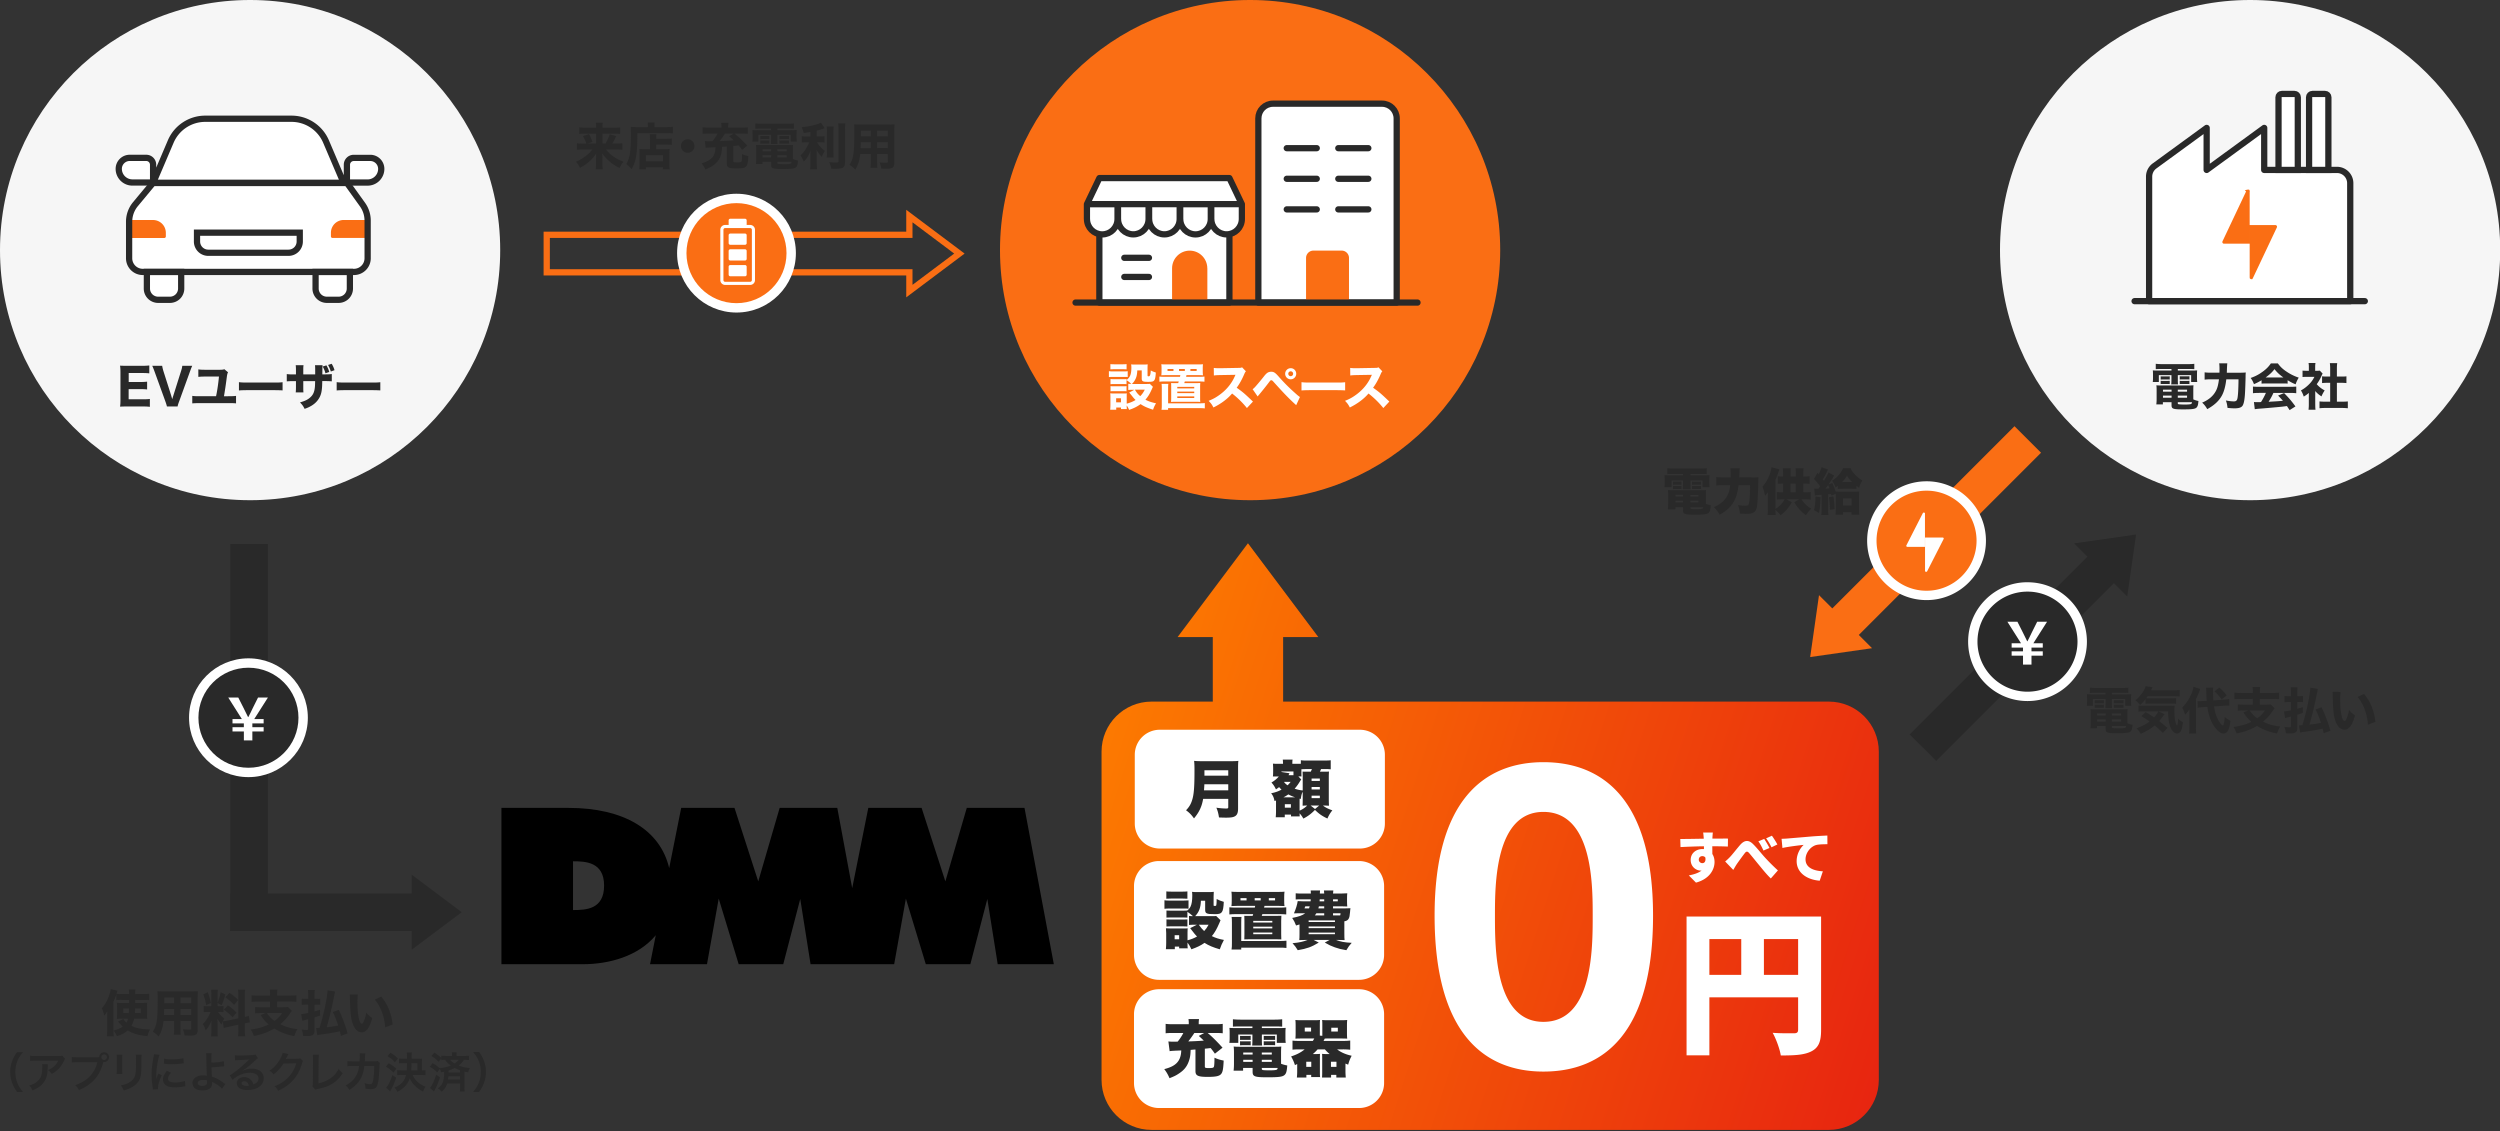 <svg xmlns="http://www.w3.org/2000/svg" width="800" height="362" fill="none"><rect width="100%" height="100%" fill="#333333" stroke="none"/><g clip-path="url(#clip0_976_19864)"><path fill="#FA6E14" d="M400.033 160.066c44.201 0 80.033-35.832 80.033-80.033S444.234 0 400.033 0 320 35.832 320 80.033s35.832 80.033 80.033 80.033"/><path fill="#F6F6F6" d="M80.033 160.066c44.201 0 80.033-35.832 80.033-80.033S124.234 0 80.033 0 0 35.832 0 80.033s35.832 80.033 80.033 80.033"/><path fill="#292929" d="M47.96 130.184c-.59-.08-1.18-.11-2.231-.11h-5.122c-1.09 0-1.54.02-2.191.05.1-.641.13-1.201.13-2.231v-8.694c0-.91-.03-1.44-.13-2.191.66.03 1.07.05 2.18.05h4.963c.86 0 1.41-.03 2.22-.11v2.531c-.67-.08-1.22-.11-2.22-.11h-4.372v2.871h3.652c.9 0 1.49-.03 2.24-.11v2.501c-.69-.08-1.18-.11-2.24-.11h-3.672v3.252h4.582c.99 0 1.5-.03 2.21-.11v2.541zm6.833-3.552c.14.46.27.901.32 1.101.1-.34.21-.701.34-1.101l2.482-7.883c.27-.85.3-1.01.4-1.701h3.191c-.21.421-.38.851-.77 1.941l-3.412 9.414c-.29.77-.45 1.281-.51 1.661h-3.421c-.08-.4-.24-.911-.51-1.661l-3.412-9.414c-.34-.94-.56-1.47-.78-1.941h3.181c.1.621.21 1.071.4 1.701l2.511 7.883zm18.197.16c1.34 0 1.78-.02 2.541-.11v2.401c-.74-.08-.96-.08-2.51-.08h-9.115c-1.17 0-1.63.02-2.38.08v-2.401c.74.1 1.18.11 2.42.11h5.192c.38-1.76.72-4.031.93-6.292h-4.34c-1.091 0-1.411.02-2.262.1v-2.401c.56.1 1.2.13 2.241.13h4.562c.82 0 1.09-.03 1.52-.18l1.181.98c-.19.35-.27.671-.37 1.361-.37 2.871-.58 4.212-.93 6.312h1.31zm3.47-4.501c.721.1 1.302.13 2.932.13h8.104c1.62 0 2.19-.02 2.93-.11v2.621c-.64-.05-1.7-.08-2.95-.08h-8.084c-1.39 0-2.3.03-2.931.1zm24.401-2.491v-1.171c0-.96-.02-1.36-.06-1.761h2.421q-.06.67-.06 1.551 0 .3-.02 1.381h.851c1.02 0 1.57-.03 2.181-.11v2.341a24 24 0 0 0-2.151-.081h-.901c-.03 1.551-.05 1.821-.11 2.431-.14 1.461-.46 2.401-1.12 3.382-.641.96-1.541 1.741-2.721 2.351-.48.26-.85.42-1.701.72-.43-.88-.69-1.25-1.47-2.061 1.54-.45 2.35-.83 3.09-1.44 1.121-.911 1.571-1.941 1.701-3.792.02-.32.03-.67.05-1.581H97.05v1.761c0 1.171 0 1.341.06 1.841h-2.481c.05-.4.08-.98.08-1.871v-1.731h-.8c-1.121 0-1.421.02-2.141.081V119.7c.74.1 1.04.11 2.19.11h.75v-1.141c0-.82-.02-1.33-.08-1.811h2.502c-.08.621-.08.771-.08 1.761v1.181h3.831zm3.592-2.882c.45.771.66 1.261.91 2.111l-1.22.42c-.22-.82-.461-1.39-.881-2.16l1.181-.371zm1.68-.51c.421.67.701 1.331.911 2.051l-1.181.43c-.22-.74-.5-1.39-.88-2.101zm1.601 5.883c.721.1 1.301.13 2.932.13h8.103c1.621 0 2.191-.02 2.931-.11v2.621c-.64-.05-1.701-.08-2.951-.08h-8.083c-1.391 0-2.311.03-2.932.1zm78.852-74.441c-.831 0-1.311.02-1.951.1v-2.101c.54.08.96.1 1.941.1h1.06c-.26-.82-.59-1.55-1.09-2.391l1.91-.66c.461.82.741 1.42 1.141 2.5l-1.541.54h2.691v-3.15h-3.571c-.82 0-1.271.02-1.811.08v-2.101c.58.06 1.091.1 1.941.1h3.441v-.42c0-.48-.02-.77-.08-1.18h2.211c-.06.38-.08.69-.08 1.2v.4h3.712c.93 0 1.47-.03 1.951-.1v2.1c-.501-.06-.941-.08-1.811-.08h-3.862v3.152h.951c.64-1.07.99-1.84 1.36-2.961l2.051.56c-.37.91-.64 1.46-1.221 2.4h1.361c.98 0 1.421-.02 1.871-.1v2.102c-.56-.06-1.141-.1-1.971-.1h-3.251c.77.98 1.47 1.65 2.421 2.3.91.62 1.68 1.021 3.151 1.601-.56.72-.85 1.17-1.251 2.031-1.55-.82-2.401-1.38-3.361-2.23-.85-.751-1.411-1.381-2.181-2.432.02.45.05.93.06 1.42v1.982c0 .61.03 1.1.11 1.66h-2.271c.08-.53.11-.99.11-1.66V50.56c0-.26.02-.88.06-1.46-.94 1.38-1.52 2.02-2.561 2.87-.8.67-1.52 1.14-2.641 1.741-.38-.85-.67-1.28-1.28-1.95 1.47-.661 2.791-1.471 3.781-2.352.54-.46.951-.91 1.461-1.58h-2.961zm20.729-7.733c0-.37-.02-.62-.08-.9h2.271c-.06.26-.08.5-.08.93v.53h3.761c.991 0 1.671-.03 2.131-.1v2.1a25 25 0 0 0-2.101-.08h-9.253c0 6.593-.421 9.124-1.871 11.566-.59-.74-.911-1.061-1.681-1.681 1.151-1.941 1.471-3.972 1.471-9.464 0-1.26-.02-1.86-.06-2.421.59.05 1.23.08 2.001.08h3.491zm.67 4.452c0-.9-.02-1.231-.06-1.631h2.131c-.05.37-.06.64-.06 1.47h3.221c.871 0 1.391-.03 1.761-.08v2.031c-.48-.05-1.07-.08-1.681-.08h-3.301v1.46h2.851c.691 0 1.041-.02 1.441-.06-.06.531-.08.991-.08 1.701v2.672c0 .99.03 1.6.1 2.13h-2.161v-.66h-5.462v.66h-2.141c.06-.48.1-1.12.1-2.02V49.1c0-.59-.02-1.02-.05-1.42.4.05.77.06 1.44.06h1.971v-3.172zm-1.31 7.062h5.462v-1.98h-5.462zm15.545-4.901c0 1.2-.96 2.16-2.161 2.16-1.2 0-2.161-.96-2.161-2.16s.961-2.162 2.161-2.162 2.161.96 2.161 2.161m10.355.161q-1.281.1-1.521.11c-.05 1.17-.11 1.65-.32 2.43-.42 1.501-1.181 2.562-2.541 3.522-.721.51-1.341.83-2.481 1.28-.42-.88-.671-1.31-1.181-1.97 1.621-.48 2.591-1.02 3.382-1.871.67-.72.99-1.74 1.06-3.281q-.8.05-1.951.1c-.48.02-.9.05-1.2.1l-.29-2.181c.38.06.72.08 1.22.08.08 0 .3 0 .62-.02h.621c.64-.78 1.22-1.65 1.63-2.431h-3.061c-.78 0-1.31.03-1.731.08v-2.101c.531.06 1.011.1 1.811.1h4.212v-.45c0-.4-.03-.72-.1-1.07h2.351c-.06.32-.1.67-.1 1.06v.46h4.532c.77 0 1.27-.03 1.75-.1v2.1c-.48-.06-.88-.08-1.78-.08h-2.461c1.33 1.041 2.561 2.192 4.081 3.862l-1.65 1.331c-.541-.72-.701-.94-1.121-1.42q-1.12.13-1.711.19v4.831c0 .35.16.42 1.151.42.99 0 1.34-.06 1.491-.3.11-.21.16-.8.18-2.37.67.32 1.11.46 2 .64-.18 3.681-.45 3.951-3.921 3.951-2.321 0-2.961-.32-2.961-1.46v-5.543zm-.581-4.132c-.59.91-1.06 1.58-1.71 2.39 1.74-.06 3.011-.13 4.501-.26-.42-.4-.7-.66-1.49-1.3l1.5-.83zm11.445-1.601c-.75 0-1.18.02-1.731.05v-1.71c.611.06 1.201.1 1.911.1h8.534c.74 0 1.31-.03 1.891-.1v1.71c-.541-.03-.931-.05-1.701-.05h-3.572v.5h4.112c1.171 0 1.621-.02 2.081-.06-.05.42-.06.7-.06 1.381v1.04c0 .59.02.86.08 1.301h-1.951v-2.19h-4.262v1.46c0 .78.02 1.07.06 1.49h-2.181c.061-.45.081-.86.081-1.49v-1.46h-4.032v2.19h-1.951c.06-.43.08-.72.08-1.3v-1.041c0-.62-.02-.96-.06-1.38.46.05.91.06 2.081.06h3.892v-.5zm10.294 9.724c.591.26 1.091.42 1.631.51-.08.9-.13 1.181-.24 1.491-.38 1.04-1.02 1.2-4.692 1.2-3.171 0-3.671-.18-3.671-1.31v-.99h-2.772v.7h-2.1c.06-.51.1-1.06.1-1.68V47.97c0-.66-.02-1.07-.08-1.6.45.05.86.06 1.58.06h8.664c.77 0 1.22-.02 1.63-.06-.05.45-.06.83-.06 1.6v2.911zm-10.454-7.383c.22.03.35.03.77.03h1.381c.34 0 .58-.02.75-.03v1.04c-.22-.03-.38-.03-.75-.03h-1.381c-.34 0-.53.02-.77.03zm0 1.44c.22.03.35.03.77.03h1.381c.37 0 .56-.02.75-.03v1.041c-.19-.03-.35-.03-.75-.03h-1.381c-.4 0-.46 0-.77.03zm.74 2.832v.64h2.752v-.64zm0 1.9v.691h2.752v-.69zm4.742-1.26h2.962v-.64h-2.962zm0 1.951h2.962v-.69h-2.962zm0 1.78c0 .18.06.24.27.29s1.091.101 1.921.101c1.061 0 1.831-.06 2.051-.18.18-.08.26-.22.29-.58h-4.532zm.621-8.663c.22.03.35.03.77.03h1.581c.37 0 .56-.02.75-.03v1.04h-.08c-.18-.03-.32-.03-.67-.03h-1.581c-.38 0-.45 0-.77.03zm0 1.46c.26.03.34.03.77.03h1.581c.35 0 .59-.02.75-.03v1.041c-.19-.03-.35-.03-.75-.03h-1.581c-.35 0-.51 0-.77.03zm9.945-2.711c-1.02.18-1.3.22-2.131.34-.18-.7-.34-1.14-.67-1.86a26 26 0 0 0 4.002-.69c1.17-.3 1.74-.51 2.16-.77l1.221 1.78c-1.121.37-1.711.54-2.541.77v1.86h1.14c.591 0 .961-.02 1.341-.08V45.6c-.38-.05-.8-.06-1.381-.06h-1.02c.77 1.23 1.381 1.89 2.501 2.74-.38.581-.7 1.231-.96 1.902-.821-.8-1.171-1.28-1.681-2.231.03.46.06.99.06 1.68v2.501c0 .99.02 1.461.1 2.061h-2.241c.08-.64.11-1.12.11-2.06V49.83c0-.53.02-1.141.05-1.601-.61 1.55-1.14 2.42-2.191 3.521-.37-.91-.62-1.44-1.02-2.05a8.2 8.2 0 0 0 1.58-1.891c.451-.7.981-1.701 1.181-2.271h-.94c-.621 0-1.011.02-1.441.08v-2.031c.42.06.79.08 1.471.08h1.31v-1.42zm7.443-1.75c-.06.56-.08 1.04-.08 2v5.993c0 1.01.02 1.44.08 1.94h-2.221c.06-.46.08-.82.08-1.89v-6.033c0-.94-.03-1.42-.1-2h2.241zm3.732-.99c-.08.7-.1 1.31-.1 2.26v10.184c0 .99-.29 1.571-.881 1.821-.4.18-1.18.26-2.451.26-.32 0-.54-.02-1.07-.03-.16-.85-.3-1.3-.66-2.11.93.1 1.6.14 2.13.14.721 0 .861-.08.861-.5v-9.765c0-.77-.03-1.47-.1-2.26zm10.181 12.255c0 .98.02 1.46.081 1.97h-2.211c.06-.5.1-.96.1-1.95V49.3h-3.382c-.26 2.161-.67 3.492-1.57 4.963-.851-.8-1.111-1.01-1.861-1.541 1.31-2.03 1.55-3.712 1.55-10.824 0-.93-.02-1.521-.08-2.111.591.05 1.011.06 1.871.06h9.144c.96 0 1.411-.02 1.921-.06-.05.51-.06.98-.06 1.92v10.485c0 1.41-.54 1.81-2.451 1.81-.45 0-1.251-.03-1.741-.06-.1-.72-.22-1.18-.54-1.97.74.06 1.42.11 1.901.11.62 0 .75-.06.75-.38V49.3h-3.432v2.45zm-5.232-6.233c0 .69-.02 1.04-.05 1.89h3.252v-1.89zm3.202-3.702h-3.172v1.821h3.172zm5.462 1.821v-1.82h-3.432v1.82zm-3.432 3.762h3.432v-1.891h-3.432z"/><path stroke="#FA6E14" stroke-miterlimit="10" stroke-width="2" d="m307.008 81.144-16.007-12.005v6.002H174.953v12.005h116.048v6.003z"/><path fill="#FA6E14" d="M235.507 98.014c-9.654 0-17.507-7.853-17.507-17.507S225.853 63 235.507 63s17.507 7.853 17.507 17.507-7.853 17.507-17.507 17.507"/><path fill="#fff" d="M235.676 65.001c8.843 0 16.006 7.163 16.006 16.007s-7.163 16.006-16.006 16.006-16.007-7.162-16.007-16.006S226.832 65 235.676 65m0-3.001c-10.485 0-19.008 8.523-19.008 19.008s8.523 19.008 19.008 19.008 19.008-8.524 19.008-19.008S246.16 62 235.676 62"/><path fill="#fff" d="M238.41 70h-4.719a.525.525 0 0 0-.525.525v1.692c0 .29.235.526.525.526h4.719c.29 0 .525-.236.525-.526v-1.692a.525.525 0 0 0-.525-.525"/><path fill="#FA6E14" stroke="#fff" stroke-miterlimit="10" d="M240.047 72.48h-7.996A1.05 1.05 0 0 0 231 73.53v16.1c0 .58.47 1.05 1.051 1.05h7.996a1.05 1.05 0 0 0 1.051-1.05v-16.1c0-.58-.47-1.05-1.051-1.05Z"/><path fill="#fff" d="M238.41 74.739h-4.719a.525.525 0 0 0-.525.525v2.543c0 .29.235.525.525.525h4.719c.29 0 .525-.235.525-.525v-2.543a.525.525 0 0 0-.525-.525m0 5.034h-4.719a.525.525 0 0 0-.525.525v2.543c0 .29.235.525.525.525h4.719c.29 0 .525-.235.525-.525v-2.543a.525.525 0 0 0-.525-.526m0 5.044h-4.719a.525.525 0 0 0-.525.526v2.543c0 .29.235.525.525.525h4.719c.29 0 .525-.235.525-.525v-2.543a.525.525 0 0 0-.525-.526m116.426 33.953c.38.06.69.08 1.3.08h3.432c.67 0 .96-.02 1.3-.06v1.871c-.38-.05-.5-.05-1.23-.05h-3.492c-.58 0-.93.02-1.3.06v-1.901zm6.192 4.022c.341.05.511.06.981.06-.48-.461-1.021-.901-1.521-1.201v1.301c-.34-.05-.5-.05-.98-.05h-3.141c-.481 0-.721.02-1.011.05v-1.661c.3.03.51.05 1.011.05h3.141c.53 0 .7 0 .98-.05v.32c1.181-.91 1.551-1.891 1.551-4.031 0-.371-.02-.621-.08-.981.4.05.75.06 1.26.06h2.712c.56 0 .91-.02 1.33-.06-.03.35-.05.72-.05 1.261v2.321c0 .19.1.24.42.24q.54 0 .61-1.871c.561.3.981.46 1.621.66-.1 1.501-.21 2.101-.5 2.481-.29.4-.69.5-1.981.5-1.711 0-2.031-.18-2.031-1.1v-2.561h-1.42c-.06 1.501-.29 2.391-.901 3.351-.26.4-.45.641-.82.991h4.642c.58 0 .88-.02 1.09-.05l.991.96q-.1.19-.32.69c-.661 1.521-1.231 2.451-2.081 3.432.98.51 1.941.85 3.391 1.15-.45.771-.69 1.281-.94 2.051-1.871-.59-2.961-1.09-3.992-1.791-1.1.801-2.161 1.341-3.671 1.841-.26-.59-.451-.93-.781-1.42 0 .66.02.8.05 1.17h-1.87v-.5h-1.521v.72h-1.941c.05-.53.08-1.04.08-1.581v-2.451c0-.51-.02-.8-.06-1.23.38.03.69.05 1.221.05h3.061c.59 0 .77 0 1.02-.05-.03.32-.03.54-.03 1.12v2.191c1.101-.3 2.021-.67 2.831-1.18-.35-.34-.58-.59-.8-.861a67 67 0 0 0-1.23-1.52l1.65-.881h-.67c-.54 0-.9.02-1.281.06v-1.97zm-5.702-6.273c.45.05.7.06 1.391.06h2.401c.69 0 .94-.02 1.39-.06v1.681c-.45-.03-.75-.05-1.39-.05h-2.401c-.611 0-1.011.02-1.391.05zm.03 7.043c.3.03.51.05 1.011.05h3.141c.51 0 .7-.02.98-.05v1.671c-.34-.05-.48-.05-1.01-.05h-3.121c-.501 0-.671 0-.991.05v-1.671zm1.811 5.192h1.541v-1.31h-1.541zm6.002-4.052c.591.981.961 1.441 1.711 2.061.61-.62.94-1.1 1.441-2.061zm10.066-4.651c-.7 0-1.281.02-1.621.05.06-.421.08-.691.08-1.311v-.82c0-.661-.02-.981-.08-1.411.48.05 1.041.06 1.791.06h9.764c.79 0 1.461-.03 1.791-.06-.06.42-.08.72-.08 1.411v.82c0 .64.02.93.08 1.311a20 20 0 0 0-1.621-.05h-3.672c-.05.27-.1.45-.11.53h3.952c.93 0 1.341-.02 1.921-.08v1.65c-.61-.06-1.011-.08-1.921-.08h-4.372c-.08.26-.1.341-.18.531h3.712c.67 0 1.09-.02 1.42-.05-.03.42-.05.78-.05 1.46v3.232c0 .8 0 1.02.05 1.38-.67-.05-.91-.05-1.46-.05h-6.433c-.56 0-.74 0-1.461.05.03-.5.05-.83.05-1.38v-3.232c0-.74-.02-1.06-.03-1.44.531.03.581.03 1.381.03h.88c.1-.271.13-.351.18-.531h-4.291c-.901 0-1.331.02-1.901.08v-1.65c.58.06.99.08 1.901.08h4.692c.05-.22.06-.3.11-.53h-4.502zm10.394 9.013c.94 0 1.311-.02 1.911-.08v1.701c-.56-.06-.991-.08-1.911-.08h-9.844v.54h-2.111c.08-.46.1-.83.1-1.631v-5.202c0-.67-.02-1.02-.08-1.47h2.181c-.06.45-.08.74-.08 1.46v4.772h9.844zm-8.123-10.984h-1.901v.62h1.901zm1.22 6.212h5.433v-.5h-5.433zm0 1.521h5.433v-.5h-5.433zm0 1.541h5.433v-.501h-5.433zm2.421-9.274h-1.861v.62h1.861zm3.782.62v-.62h-2.001v.62zm16.094 11.885a28.4 28.4 0 0 0-4.752-4.662c-1.421 1.701-3.542 3.281-5.973 4.472-.53-1.011-.75-1.311-1.54-2.131 1.41-.56 2.351-1.07 3.551-1.951 1.761-1.28 3.172-2.831 4.192-4.632.21-.35.48-.93.85-1.74l-4.672.08c-1.33.03-1.63.05-2.241.14l-.03-2.431c.511.08.961.1 1.951.1h.3l5.463-.1c.88 0 .96-.02 1.34-.19l1.231 1.28c-.21.22-.34.43-.53.9-.771 1.791-1.491 3.092-2.422 4.352 2.061 1.471 2.462 1.821 5.203 4.432l-1.941 2.081zm1.821-6.053c.26-.18.38-.29.62-.53.461-.46 1.971-2.261 2.902-3.442.56-.74.93-1.09 1.26-1.3.35-.21.74-.3 1.151-.3.86 0 1.28.27 2.541 1.711a57 57 0 0 0 5.042 5.042c.86.78 1.15 1.02 1.62 1.33l-1.2 2.611c-2.421-2.211-3.792-3.631-7.363-7.593-.26-.29-.42-.38-.61-.38-.24 0-.26.02-.911.88-.74.981-1.67 2.151-2.871 3.602-.24.27-.34.4-.58.7l-1.621-2.341zm13.946-4.932c0 .981-.78 1.781-1.761 1.781s-1.78-.8-1.78-1.781.8-1.781 1.78-1.781c.981 0 1.761.781 1.761 1.781m-2.541 0c0 .43.35.78.78.78s.771-.35.771-.78a.78.78 0 0 0-.771-.78c-.42 0-.78.35-.78.78m4.231 2.692c.721.1 1.301.13 2.932.13h8.103c1.621 0 2.191-.02 2.931-.11v2.621c-.64-.05-1.7-.08-2.951-.08h-8.083c-1.391 0-2.311.03-2.932.1zm26.191 8.293a28.3 28.3 0 0 0-4.752-4.662c-1.42 1.701-3.541 3.281-5.972 4.472-.53-1.011-.75-1.311-1.541-2.131 1.411-.56 2.351-1.07 3.552-1.951 1.76-1.28 3.171-2.831 4.191-4.632.211-.35.481-.93.851-1.74l-4.672.08c-1.331.03-1.631.05-2.241.14l-.03-2.431c.51.08.96.1 1.951.1h.3l5.462-.1c.88 0 .96-.02 1.341-.19l1.23 1.28c-.21.22-.34.43-.53.9-.77 1.791-1.491 3.092-2.421 4.352 2.061 1.471 2.461 1.821 5.202 4.432l-1.941 2.081z"/><path fill="#292929" d="M38.776 319.962c-.66 0-1.02.02-1.57.06v-1.761c-.24.751-.46 1.311-.9 2.271v9.244c0 .67.03 1.17.1 1.841h-2.212c.08-.691.1-1.071.1-1.861v-4.432c0-.34 0-.51.03-1.711-.29.511-.53.851-.96 1.391-.21-.94-.4-1.541-.77-2.381.94-1.02 1.7-2.341 2.27-3.942.3-.85.48-1.47.58-2.16l2.162.5c-.11.35-.13.4-.24.74-.03.1-.05.19-.08.27.43.05 1.12.08 1.73.08h2.301c-.02-.88-.03-1.02-.1-1.49h2.111c-.06.43-.06.72-.06 1.49h2.561c.77 0 1.31-.03 1.921-.1v2.021c-.48-.05-1.01-.06-1.65-.06h-2.852v.96h2.341c.72 0 1.07-.02 1.52-.06-.05.43-.06.831-.06 1.501v2.151c0 .8.02 1.1.06 1.52-.46-.05-.83-.06-1.55-.06h-2.641c-.19.911-.45 1.581-.86 2.291 1.58.751 3.151 1.061 5.922 1.141-.37.74-.61 1.41-.78 2.131-2.801-.26-4.632-.771-6.343-1.811-.9.82-1.84 1.33-3.431 1.841-.4-.801-.67-1.261-1.09-1.811 1.33-.35 2.18-.72 2.93-1.251-.42-.4-.64-.64-1.22-1.34-.1-.11-.16-.18-.27-.3l1.73-.801.05.11c.16.271.48.661.911 1.061.26-.42.35-.66.5-1.251h-2.32c-.481 0-.861.02-1.251.06.05-.45.06-.82.06-1.46v-2.241c0-.74-.02-1.041-.06-1.471.46.05.74.06 1.5.06h2.421v-.96h-2.54zm.67 2.751v1.471h1.761c.05-.461.06-.861.08-1.471zm3.792 0c-.02.61-.05 1.04-.06 1.471h1.87v-1.471zm14.516 6.423c0 .98.02 1.46.08 1.97h-2.211c.06-.5.1-.96.1-1.95v-2.461h-3.381c-.26 2.16-.67 3.491-1.571 4.962-.85-.801-1.1-1.011-1.86-1.541 1.31-2.031 1.55-3.712 1.55-10.824 0-.931-.02-1.521-.08-2.111.59.05 1.01.06 1.87.06h9.144c.96 0 1.41-.02 1.921-.06-.05.51-.06.98-.06 1.92v10.485c0 1.41-.54 1.811-2.45 1.811-.451 0-1.251-.03-1.742-.06-.1-.721-.22-1.181-.54-1.971.74.06 1.42.11 1.91.11.621 0 .751-.06.751-.38v-2.401h-3.421v2.451zm-5.232-6.233c0 .69-.02 1.04-.05 1.891h3.251v-1.891zm3.201-3.701h-3.171v1.82h3.171zm5.462 1.82v-1.82h-3.421v1.82zm-3.421 3.762h3.421v-1.891h-3.421zm13.496 2.111c-.16.37-.21.5-.38.96-.781-.96-.851-1.06-1.341-1.87.08.96.08 1.04.08 1.55v2.481c0 .75.02 1.171.08 1.621h-2.161c.06-.5.1-.961.1-1.671v-1.761c0-.61.02-1.18.05-1.63-.71 1.62-1.1 2.291-1.87 3.141-.241-.77-.531-1.411-.931-2.021 1.02-.99 1.81-2.211 2.48-3.861h-.72c-.72 0-1.07.02-1.47.08v-2.001c.37.06.7.08 1.46.08h.99v-3.792c0-.7-.02-1.07-.08-1.49h2.162c-.06.38-.08.75-.08 1.47v2.671c.53-1.39.72-2.02.99-3.351l1.5.69c-.46 1.711-.74 2.481-1.2 3.472l-1.3-.701v1.021h.66c.64 0 .91-.02 1.25-.08v2.001c-.38-.06-.69-.08-1.28-.08h-.48c.46.72 1.09 1.36 2.02 2.1-.26.451-.32.561-.48.881.37-.02.96-.1 1.521-.22l3.431-.721v-7.223c0-.98-.02-1.42-.1-1.94h2.271c-.08.54-.1.98-.1 1.94v6.773c.62-.14.9-.22 1.33-.37l.26 2.151c-.43.05-.8.11-1.58.27v2.191c0 .98.02 1.391.1 1.951h-2.27c.08-.54.1-.961.1-1.971v-1.731l-3.142.691c-.75.16-1.2.27-1.52.38l-.32-2.101zm-4.753-9.384c.51 1.441.72 2.211.96 3.441l-1.49.701c-.26-1.491-.51-2.401-.94-3.432l1.47-.72zm6.433 4.192c1.22.85 1.89 1.42 2.741 2.311l-1.26 1.54c-1.09-1.15-1.651-1.65-2.792-2.451l1.311-1.39zm.5-4.002c1.34.93 1.871 1.381 2.751 2.291l-1.28 1.581c-1.12-1.171-1.31-1.341-2.791-2.431l1.31-1.441zm12.985.38c0-.72-.02-1.04-.1-1.41h2.431c-.06.37-.08.69-.08 1.41v.501h4.072c.91 0 1.6-.03 2.08-.1v2.11c-.46-.06-1.22-.1-2.07-.1h-4.082v1.821h2.141c.66 0 1.04-.02 1.34-.08l1.251 1.251c-.21.24-.45.58-.83 1.12-.72 1.091-1.67 2.111-2.881 3.141 1.82.901 3.18 1.301 5.472 1.581-.45.77-.66 1.251-.99 2.241-1.731-.37-2.562-.61-3.702-1.07-.96-.401-1.81-.831-2.721-1.381-.94.54-1.68.93-2.451 1.231-1.26.51-2.561.88-4.072 1.17a9.8 9.8 0 0 0-1.01-2.061c2.42-.34 4.101-.82 5.732-1.631-1.01-.88-1.6-1.57-2.561-3.021l1.6-.62h-1.39c-.75 0-1.41.03-1.97.1v-2.051c.48.06 1.23.1 2.03.1h2.741v-1.821h-3.841c-.86 0-1.521.03-2.051.101v-2.111c.5.06 1.18.1 2.06.1h3.832v-.501zm-1.02 6.103c.94 1.311 1.46 1.821 2.46 2.501 1.071-.8 1.651-1.391 2.432-2.501h-4.902zm15.936-4.542c.48 0 .69-.02 1.12-.06v1.971a9 9 0 0 0-1.12-.061h-.7v2.161c.77-.21.94-.26 1.76-.51l.03 1.841c-.86.29-.98.32-1.79.58v4.272c0 1.3-.611 1.711-2.431 1.711-.34 0-.75-.02-1.23-.05-.08-.801-.16-1.231-.451-2.051.74.1 1.18.13 1.62.13.37 0 .45-.1.45-.5v-2.932c-.38.1-.56.14-.96.26-.05 0-.35.101-.91.241l-.35-2.151c.48-.02 1.02-.11 2.23-.35v-2.662h-.85c-.42 0-.8.03-1.2.08v-2c.43.05.77.08 1.22.08h.83v-1.221c0-.78-.02-1.14-.1-1.63h2.242c-.08.46-.1.86-.1 1.62v1.231h.7zm7.753 11.805c-.18-.771-.24-1.011-.35-1.421-2.191.46-3.551.69-5.792.99-.721.1-1.071.16-1.421.24l-.38-2.31c.08.02.14.02.19.02.18 0 .27 0 .91-.06 1.281-3.992 2.481-9.674 2.561-11.995l2.421.38q-.06.27-.91 4.342c-.48 2.26-1.22 5.202-1.791 7.082 1.501-.16 2.031-.24 3.682-.54-.54-1.71-1.011-2.901-1.711-4.322l1.911-.69c1.17 2.481 2.001 4.662 2.831 7.523l-2.131.771zm5.425-13.186c-.1.62-.14 1.541-.14 2.641 0 3.832.59 6.663 1.411 6.663.21 0 .4-.22.58-.66.38-.881.66-1.841.85-2.851.66.78.981 1.09 1.891 1.73-.85 3.142-1.891 4.562-3.361 4.562-1.171 0-2.111-.85-2.792-2.511-.66-1.63-.88-3.671-.98-8.523-.02-.581-.02-.701-.06-1.071l2.611.02zm7.483.64c2.051 2.472 3.221 5.313 3.652 8.954l-2.421.901c-.06-1.541-.421-3.272-.981-4.792a14.1 14.1 0 0 0-2.301-4.102zM5.463 349.424c-.76-1.09-1.1-1.691-1.481-2.681a10 10 0 0 1-.72-3.752c0-1.3.22-2.411.69-3.631.39-.991.72-1.591 1.5-2.681h1.901c-.95 1.2-1.35 1.81-1.73 2.711-.48 1.12-.71 2.271-.71 3.601s.23 2.601.72 3.732c.38.9.76 1.5 1.73 2.711h-1.9zm9.854-8.864c-.04.26-.04.27-.05 1.101-.05 2.331-.42 3.631-1.351 4.812-.82 1.05-1.81 1.74-3.512 2.451-.35-.731-.53-.981-1.07-1.551 1.1-.33 1.71-.63 2.381-1.16 1.39-1.101 1.82-2.271 1.82-4.842 0-.411-.01-.531-.07-.821h1.851zm5.522-1.711c-.19.231-.19.241-.54.951-.48 1.01-1.261 2.031-2.091 2.731-.54.48-.99.77-1.631 1.13-.41-.57-.61-.77-1.22-1.24.91-.41 1.43-.72 1.98-1.251.56-.52.98-1.07 1.29-1.73h-7.142c-.95 0-1.29.01-1.85.08v-1.701c.52.08.94.11 1.88.11h7.103c.82 0 .94-.01 1.32-.12l.91 1.031zm10.115-.52c.41 0 .57-.01.8-.03.01-.88.69-1.58 1.561-1.58.87 0 1.58.71 1.58 1.56s-.71 1.581-1.58 1.581c-.08 0-.16-.01-.26-.03-1.1 4.452-3.512 7.223-7.803 9.014-.35-.711-.58-1.021-1.2-1.621 3.77-1.17 6.232-3.701 7.102-7.313h-6.473c-1.01 0-1.26.01-1.71.08v-1.771c.49.08.82.1 1.74.1h6.243zm1.48-.04c0 .491.39.901.881.901.49 0 .9-.41.9-.901a.88.88 0 0 0-.9-.88c-.51 0-.88.39-.88.88m6.721-.79c-.05.38-.05.5-.05 1.221v3.751c0 .681 0 .861.05 1.201h-1.861c.04-.31.07-.731.07-1.221v-3.741c0-.691-.01-.871-.05-1.221h1.85zm6.172.01c-.05.34-.07.49-.07 1.261v1.841c-.01 2.12-.11 3.261-.35 4.121-.39 1.361-1.26 2.381-2.681 3.172-.72.41-1.4.68-2.651 1.05-.25-.67-.38-.9-.95-1.621 1.33-.26 2.12-.54 2.94-1.09 1.281-.84 1.731-1.671 1.881-3.472.05-.58.07-1.18.07-2.271v-1.7c0-.69-.01-.981-.07-1.291h1.891zm3.604 11.125c-.01-.24-.03-.33-.07-.64-.26-1.651-.35-2.692-.35-4.062 0-1.751.16-3.302.56-5.322.15-.761.18-.901.2-1.261l1.79.19c-.33.801-.64 2.321-.86 4.062-.14 1.02-.19 1.821-.2 3.001 0 .3-.01.41-.03.75.15-.48.18-.57.71-1.79l1.091.49c-.75 1.581-1.21 3.151-1.21 4.122 0 .08 0 .19.01.37l-1.641.1zm5.792-5.372c-.68.79-.96 1.37-.96 1.96 0 .771.75 1.181 2.16 1.181 1.201 0 2.382-.19 3.242-.52l.14 1.73c-.19.01-.25.03-.56.08-1.09.18-1.92.261-2.811.261-1.69 0-2.771-.381-3.372-1.181-.26-.34-.41-.84-.41-1.331 0-.88.41-1.79 1.25-2.801l1.331.631zm-2.24-4.502c.61.16 1.33.22 2.52.22 1.511 0 2.802-.12 3.702-.37l.08 1.65c-.11.01-.31.04-.96.12-.87.11-1.901.16-2.912.16s-1.01 0-2.45-.15l.03-1.63zm15.245-1.731c-.07.45-.1 1.121-.1 2.111 0 .19 0 .23.01.88 1.63-.01 3.13-.18 3.981-.46l.14 1.651q-.27.01-.88.08c-1.14.15-2.121.22-3.201.24.03 1.06.05 1.671.15 3.001.76.23 1.4.52 2.12.921.49.27.72.44 1.751 1.16.18.12.24.18.41.27l-1.06 1.541c-.25-.3-.46-.5-.97-.901-.65-.5-1.071-.77-1.791-1.11-.18-.1-.29-.15-.43-.25.01.11.03.23.03.44 0 1.521-1.07 2.331-3.102 2.331-1.39 0-2.35-.39-2.86-1.171a2.5 2.5 0 0 1-.341-1.21c0-1.411 1.4-2.431 3.361-2.431.5 0 .99.05 1.26.14l-.01-.14c-.05-.49-.18-4.202-.19-5.902-.01-.681-.01-.821-.07-1.201h1.782zm-2.752 8.544c-1.02 0-1.7.41-1.7 1.01 0 .33.15.54.46.71.26.12.62.2.99.2.52 0 .96-.14 1.24-.37.19-.16.29-.42.29-.76 0-.24-.01-.63-.01-.64-.5-.12-.75-.15-1.26-.15zm12.735-2.972c1.24-.49 1.83-.63 2.85-.63 2.332 0 3.823 1.201 3.823 3.061 0 1.291-.64 2.321-1.851 3.002-.88.5-2.041.77-3.292.77-1.14 0-2.09-.22-2.64-.63-.52-.381-.821-.951-.821-1.561 0-1.13.98-1.941 2.34-1.941.951 0 1.782.39 2.352 1.111.27.34.42.64.62 1.22 1.13-.42 1.62-1.01 1.62-1.971 0-1.06-1.05-1.75-2.69-1.75-1.981 0-3.972.8-5.603 2.281l-.92-1.471c.48-.23 1.02-.6 1.92-1.281 1.261-.97 3.032-2.491 4.073-3.541l.24-.24h-.01c-.52.05-1.391.11-3.852.22-.3.01-.39.03-.65.07l-.07-1.631c.46.05.86.08 1.6.08 1.16 0 2.811-.07 4.132-.16.48-.04.62-.07.84-.18l.84 1.201c-.23.12-.33.2-.71.56-.68.62-1.67 1.511-2.13 1.901-.24.2-1.22.94-1.501 1.11q-.34.23-.56.35l.03.03zm.41 3.392c-.49 0-.8.24-.8.62 0 .54.61.86 1.62.86.26 0 .33 0 .71-.05-.25-.94-.76-1.43-1.52-1.43zm18.869-6.483c-.14.2-.19.33-.34.821-.63 2.07-1.59 3.901-2.791 5.252-1.25 1.43-2.751 2.491-4.842 3.451-.38-.68-.56-.91-1.16-1.43 1.36-.561 2.12-.971 2.98-1.601 1.942-1.441 3.222-3.301 3.972-5.742l-4.091.07a13.3 13.3 0 0 1-3.182 3.481c-.41-.56-.61-.73-1.32-1.17 1.55-1.061 2.53-2.151 3.521-3.942.42-.77.64-1.311.69-1.791l1.861.37a4 4 0 0 0-.23.421 6 6 0 0 0-.18.38q-.04.08-.18.35t-.22.44c.18-.01.39-.03.65-.03l2.981-.04c.53 0 .68-.03.99-.14l.871.86zm5.052-1.991c-.05.37-.07.71-.08 1.371l-.07 7.763c1.411-.27 2.691-.791 3.712-1.501 1.25-.86 2.09-1.791 2.771-3.111.53.71.71.9 1.29 1.39-.94 1.441-1.811 2.351-3.031 3.172-1.361.91-2.751 1.44-4.952 1.861-.37.07-.53.12-.82.23l-.87-1.051c.089-.37.119-.61.119-1.4l.05-7.343q0-.951-.07-1.401h1.931zm19.547 2.651c-.11.25-.14.441-.15.911-.04 1.54-.19 3.631-.33 4.532-.35 2.351-.83 2.911-2.461 2.911-.52 0-.98-.04-1.691-.15-.03-.861-.07-1.111-.31-1.741.801.22 1.351.31 1.791.31.58 0 .79-.3 1.01-1.48.16-.941.3-2.792.3-4.352h-3.171c-.19 1.71-.48 2.731-1.09 3.901-.751 1.441-1.961 2.681-3.672 3.772-.46-.72-.65-.94-1.22-1.441 1.7-.9 2.811-1.971 3.541-3.431.37-.75.57-1.411.69-2.371.03-.19.05-.33.07-.42h-2.26c-.831.01-1.021.03-1.471.08v-1.671c.45.08.82.11 1.501.11h2.381c.04-.53.07-1.32.07-1.711v-.34c0-.18 0-.29-.04-.53l1.82.04c-.03.18-.04.23-.05.42 0 .08-.01.16-.01.26q-.03.29-.05.991c-.01.3-.01.42-.05.86h3.021c.611-.01.731-.03 1.071-.14l.77.68zm2.773.07c.98.541 1.47.901 2.451 1.711l-.871 1.261c-.92-.861-1.47-1.261-2.451-1.861zm2.411 4.622c-.521 1.551-.871 2.411-1.501 3.592-.09.18-.38.68-.42.76l-1.291-1.13c.761-.921 1.311-2.031 2.011-4.082zm-1.821-7.983c.95.56 1.48.97 2.381 1.811l-.951 1.22c-.86-.9-1.29-1.25-2.381-1.94zm7.063 7.103c.82 1.771 2.131 2.961 4.161 3.782-.37.48-.52.79-.8 1.55-2.031-1.05-3.561-2.571-4.252-4.262-.67 1.931-1.84 3.222-3.961 4.352-.25-.54-.481-.87-.941-1.37 2.151-.911 3.262-2.121 3.712-4.052h-1.311c-.62 0-1.11.03-1.52.08v-1.621c.41.05.92.08 1.51.08h1.521c.07-.77.09-1.56.11-2.321h-1.13c-.561 0-1.101.03-1.441.071v-1.541c.42.04.87.07 1.441.07h1.12v-.73c0-.631-.03-.901-.09-1.281h1.661c-.08.39-.09.64-.09 1.261v.75h2.08c.641 0 .951-.01 1.261-.05-.04.27-.05.57-.05 1.09v2.691c.56-.01.57-.01 1.14-.08v1.621c-.45-.05-.9-.08-1.51-.08h-2.611zm1.55-1.461V340.2h-1.88c-.01 1.091-.04 1.621-.11 2.321zm4.841-2.321c.921.531 1.511.941 2.241 1.591 1.401-.11 2.561-.38 3.592-.82-.76-.56-1.351-1.141-1.831-1.821-.6 0-.84.01-1.2.07v-.5l-.881 1.03c-.73-.76-1.2-1.14-2.271-1.84l.941-1.061c.86.53 1.44.98 2.221 1.661v-.691c.37.05.73.071 1.39.071h2.031v-.161c0-.39-.03-.67-.07-.98h1.591c-.04.3-.07.57-.07.97v.181h2.561c.67 0 1.09-.03 1.44-.071v1.401c-.37-.05-.67-.07-1.32-.07h-.31c-.381.63-.941 1.221-1.691 1.811 1.16.45 2.221.69 3.631.84-.33.48-.45.73-.61 1.351-.57-.11-.73-.14-1.17-.24v4.812c0 .67.03 1.11.08 1.55h-1.561c.05-.44.08-.92.08-1.56v-.991h-4.122c-.37 1.131-.84 1.811-1.79 2.621-.35-.48-.621-.72-1.201-1.06 1.591-1.241 1.991-2.271 2.011-5.342-.31.07-.49.1-.99.18a3 3 0 0 0-.421-1.091l-.78 1.131c-.87-.841-1.21-1.111-2.391-1.821l.88-1.131zm2.381 4.552c-.45 1.451-.82 2.411-1.4 3.532-.08.14-.24.46-.52.98l-1.281-1.13c.29-.34.34-.41.54-.751.541-.94 1.021-2.08 1.461-3.491zm2.682-.33c-.03.44-.05.63-.11 1.031h3.851v-1.031zm3.741-1.921c-.64-.23-1.07-.42-1.701-.75-.71.38-1.22.58-1.97.82q0 .301-.01.611h3.681zm-3.181-3.361c.37.46.75.77 1.41 1.171.691-.451 1.011-.721 1.321-1.171zm7.363 10.284c.96-1.21 1.35-1.811 1.73-2.711.49-1.13.721-2.341.721-3.731 0-1.391-.221-2.491-.691-3.602-.39-.9-.79-1.511-1.74-2.711h1.92c.761 1.07 1.091 1.671 1.481 2.681.48 1.241.69 2.341.69 3.632s-.23 2.501-.71 3.751c-.39.991-.72 1.591-1.481 2.681h-1.92zm-3.641-57.514-16.007-12.005v6.003H73.701v12.005h58.044v6.002z"/><path fill="#292929" d="M85.706 174.072H73.701v123.841h12.005z"/><path fill="#292929" d="M79.503 247.182c9.67 0 17.507-7.838 17.507-17.507s-7.838-17.508-17.507-17.508-17.507 7.839-17.507 17.508 7.838 17.507 17.507 17.507"/><path fill="#fff" d="M79.502 213.668c8.844 0 16.007 7.163 16.007 16.007 0 8.843-7.163 16.006-16.007 16.006s-16.007-7.163-16.007-16.006 7.163-16.007 16.007-16.007m0-3.001c-10.484 0-19.008 8.524-19.008 19.008s8.524 19.008 19.008 19.008 19.008-8.524 19.008-19.008-8.524-19.008-19.008-19.008"/><path fill="#fff" d="M78.031 234.076H74.4v-1.38h3.631v-1.211H74.4v-1.38h3l-4.36-6.893h3.21l1.691 3.341c.69 1.411.93 1.901 1.43 2.901h.1c.53-1 .781-1.55 1.431-2.901l1.671-3.341h3.161l-4.381 6.893h3.01v1.38h-3.61v1.211h3.61v1.38h-3.61v2.862H78.04v-2.862z"/><path fill="#000" d="M327.796 258.526h-18.428l-6.852 23.52-7.603-23.52h-17.058l-5.152 25.691-4.772-25.691h-18.437l-6.853 23.52-7.603-23.52h-17.057l-3.842 19.258c-2.881-12.265-14.576-19.258-32.183-19.258h-21.499v50.021h26.051c8.373 0 17.737-2.531 23.339-9.274l-1.84 9.274h18.227l3.752-20.999 6.392 20.999h14.256l5.442-20.889 3.302 20.889h26.751l3.751-20.999 6.373 20.999h14.256l5.432-20.889 3.322 20.889h17.957l-9.384-50.021zM183.366 291.2v-15.587c3.942 0 9.945.17 9.945 7.774 0 7.603-5.773 7.833-9.945 7.833"/><path fill="url(#paint0_linear_976_19864)" d="M585.212 224.513H410.6v-20.659h11.255l-22.51-30.012-22.509 30.012h11.255v20.659h-19.588c-8.844 0-16.007 7.163-16.007 16.006v105.044c0 8.843 7.163 16.006 16.007 16.006h216.709c8.844 0 16.007-7.163 16.007-16.006V240.519c0-8.843-7.163-16.006-16.007-16.006"/><path fill="#fff" d="M435.159 233.517h-64.027a8.003 8.003 0 0 0-8.003 8.003v22.009a8.003 8.003 0 0 0 8.003 8.003h64.027a8.003 8.003 0 0 0 8.003-8.003V241.52a8.003 8.003 0 0 0-8.003-8.003"/><path fill="#292929" d="M384.997 255.645c-.4 2.441-1.26 4.262-2.921 6.243-.86-1.201-1.48-1.821-2.541-2.602.961-1 1.501-1.88 1.901-3.121.6-1.781.8-4.121.8-9.584 0-1.54-.04-2.361-.12-3.101.861.08 1.401.1 2.621.1h9.024c1.281 0 1.881-.02 2.521-.1-.08.58-.1 1.1-.1 2.461v12.765c0 1.301-.26 2.001-.88 2.421-.561.38-1.321.52-2.942.52-.6 0-1.32-.02-2.28-.06-.201-1.28-.381-2.02-.841-3.121 1.101.16 2.301.26 3.121.26.561 0 .681-.08.681-.44v-2.641zm8.044-2.741v-1.941h-7.643c-.04.82-.06 1.181-.12 1.941zm0-4.682v-1.741h-7.623v1.741zm15.285 7.943c-.2.061-.26.081-.48.161-.22-1.121-.46-1.681-1.08-2.481 1.38-.281 2.321-.621 3.321-1.161-.38-.36-.48-.48-.78-.82-.4.34-.541.42-1.001.74-.44-.92-.74-1.401-1.44-2.201.96-.56 1.66-1.12 2.361-1.941h-1.901q.02-.14.06-.62c0-.06.02-.7.02-.8v-1.241c0-.32-.02-.6-.06-1.44.3.04.74.06 1.581.06h1.64v-.2c-.02-.521-.04-.901-.08-1.141h3.141c-.06.3-.08.52-.08 1.201v.14h1.401c.56 0 1 0 1.321-.02v-1.121c.7.08.98.1 2.26.1h5.043c1.18 0 1.94-.04 2.26-.1v2.901q-.16 0-.44-.04t-1.82-.04h-.841a7 7 0 0 1-.36.841h.8c1.501 0 1.721 0 2.101-.06-.04.72-.06 1.04-.06 1.74v6.983c0 .921.02 1.441.06 2.221q-.16 0-.56-.02s-.04-.02-1.14-.04h-.241c.781.62 1.641 1.061 3.022 1.541-.681.84-1.121 1.56-1.581 2.621-1.701-.8-2.661-1.461-3.982-2.761-1.3 1.32-2.221 2.001-3.721 2.781-.38-.68-.6-1.001-1.201-1.681v.22s.02.28.04.761h-2.781v-.581h-2.001v.861h-2.901c.06-.5.1-1.241.1-1.901zm5.583-9.303h-3.842v.18l2.581.4-.16.3-.16.32h1.581zm.52 8.283c-.841-.3-1.421-.54-2.161-.94-.58.4-.96.64-1.561.94zm-3.522-4.882c.36.46.561.64 1.101 1.04.4-.36.56-.54 1-1.1h-2.061zm.24 8.183h1.941v-1.1h-1.941zm5.243-9.023c-.16.22-.201.3-.361.54-.66 1.1-1.08 1.661-1.74 2.421 1.04.34 1.74.48 2.581.56v-4.162c0-.58-.02-1.2-.04-1.88.34.04.38.04 1.62.04h1.001c.2-.461.24-.521.36-.841h-1.281c-.6 0-1.74.04-2.08.06v.761c0 1.04 0 1.22.04 1.52h-1.021zm-.521 9.984a7.7 7.7 0 0 0 2.441-1.641c-.64 0-.76 0-1.12.04h-.36c.02-.38.04-1.54.04-1.841v-2.621c-.34.721-.46 1.121-.62 2.321l-.361-.1q-.02.26-.02 1.081zm6.283-1.641h-2.761l1.42 1.121zm-2.441-7.863h2.641v-.76h-2.641zm0 2.721h2.641v-.78h-2.641zm0 2.781h2.641v-.78h-2.641z"/><path fill="#fff" d="M434.909 275.534h-64.027a8.003 8.003 0 0 0-8.003 8.003v22.009a8.003 8.003 0 0 0 8.003 8.003h64.027a8.003 8.003 0 0 0 8.003-8.003v-22.009a8.003 8.003 0 0 0-8.003-8.003"/><path fill="#292929" d="M372.625 288.089c.48.08.88.1 1.621.1h4.461c.821 0 1.181-.02 1.621-.06v2.661c-.44-.06-.58-.06-1.58-.06h-4.502c-.721 0-1.161.02-1.621.08zm7.863 5.002c.44.06.661.08 1.261.08-.5-.46-1.241-1.041-1.781-1.401v1.861c-.36-.04-.54-.04-1.16-.04h-4.342c-.621 0-.861 0-1.201.04v-2.261c.38.04.58.04 1.201.04h4.342c.62 0 .78 0 1.1-.04.58-.46.82-.78 1.08-1.3.361-.761.541-1.881.541-3.502 0-.5-.02-.72-.08-1.18.54.06.94.08 1.58.08h3.722c.68 0 1.08-.02 1.661-.08-.041.42-.061.84-.061 1.48v2.801c0 .2.081.24.401.24.52 0 .54-.04.58-2.22.8.42 1.32.62 2.281.9-.18 3.461-.52 3.942-2.781 3.942-1.701 0-2.261-.06-2.681-.281-.381-.18-.501-.48-.501-1.2v-2.821h-1.36c-.08 2.281-.6 3.621-1.841 4.942h5.402c.721 0 1.061-.02 1.321-.06l1.4 1.36q-.14.28-.4.941c-.78 1.821-1.5 3.101-2.381 4.141 1.161.581 2.301.941 3.862 1.221-.62 1.14-.941 1.881-1.321 3.001-2.141-.62-3.501-1.18-4.882-2.061-1.24.861-2.301 1.381-4.201 2.061-.421-.9-.701-1.42-1.241-2.161v.38c0 .821 0 1.021.06 1.461h-2.741v-.54h-1.381v.82h-2.861c.06-.68.1-1.34.1-1.981v-3.201c0-.6-.02-.96-.08-1.501.48.04.821.06 1.481.06h4.242c.7 0 .9 0 1.22-.06-.04.361-.04.621-.04 1.321v2.521c1.08-.28 2.081-.66 3.041-1.2-.6-.621-.68-.721-2.201-2.682l2.181-1.1h-.9c-.76 0-1.141.02-1.641.08zm-7.263-7.843c.601.06.881.08 1.821.08h3.101c.941 0 1.221-.02 1.821-.08v2.341c-.6-.04-.96-.061-1.821-.061h-3.101c-.8 0-1.281.021-1.821.061zm.04 8.963c.34.04.56.04 1.201.04h4.342c.66 0 .84 0 1.16-.04v2.261c-.38-.04-.54-.04-1.2-.04h-4.342c-.601 0-.821 0-1.161.04zm2.621 6.363h1.441v-1.301h-1.441zm7.724-4.662c.84 1.14 1.14 1.501 1.72 2.021.601-.64.921-1.101 1.421-2.021zm12.406-6.032c-.881 0-1.521.02-1.961.06.08-.52.1-.901.1-1.741v-1.02c0-.861-.02-1.281-.1-1.841.56.06 1.18.08 2.241.08h12.505c1.1 0 1.781-.02 2.241-.08-.08.56-.1.94-.1 1.841v1.02c0 .9.02 1.281.1 1.741-.48-.04-1.021-.06-1.961-.06h-4.442l-.14.56h4.602c1.281 0 1.741-.02 2.501-.1v2.281c-.84-.08-1.24-.1-2.501-.1h-5.142c-.08.24-.1.26-.2.56h4.582c.94 0 1.26 0 1.7-.04-.04.46-.06.86-.06 1.661v4.282c0 .98 0 1.18.04 1.62-.84-.04-1.1-.04-1.68-.04h-8.464c-.62 0-.76 0-1.7.04.02-.64.039-1.02.039-1.62v-4.282c0-.921.001-1.161-.039-1.641q.14 0 .4.02h2.261c.08-.24.1-.32.18-.56h-5.122c-1.241 0-1.721.02-2.501.1v-2.281c.76.08 1.22.1 2.501.1h5.642c.06-.24.08-.32.12-.56zm13.145 11.244c1.301 0 1.681-.02 2.501-.1v2.321c-.76-.08-1.26-.1-2.501-.1h-11.965v.601h-3.101c.1-.601.12-1.061.12-2.141v-6.403c0-.92-.02-1.341-.1-1.881h3.161c-.06.52-.08.921-.08 1.861v5.842zm-10.264-13.725h-1.941v.72h1.941zm2.141 7.823h6.102v-.54h-6.102zm0 1.861h6.102v-.54h-6.102zm0 1.861h6.102v-.541h-6.102zm2.381-11.545h-1.921v.72h1.921zm4.602.72v-.72h-2.001v.72zm22.168 10.524c0 1.221.02 1.721.08 2.181-.52-.02-1.021-.04-2.021-.04h-.72c1.4.56 2.801.82 5.022.92-.72.781-1.101 1.301-1.721 2.361-1.661-.28-2.461-.48-3.701-.92-1.181-.42-1.841-.74-3.202-1.521l1.541-.84h-5.102l1.64.84c-2.341 1.421-3.721 1.921-6.722 2.441-.581-.96-.941-1.44-1.681-2.241 2.081-.18 3.501-.5 4.842-1.04h-.66c-1.021 0-1.501.02-2.021.04.06-.48.08-1.04.08-1.981v-3.021c-.36.12-.54.18-1.101.34-.46-1.14-.64-1.5-1.24-2.421 2.121-.4 3.321-.84 4.182-1.5h-2.121c-.64 0-1.001.02-1.501.04.6-1.361 1.061-2.842 1.201-3.922.38.04.86.06 1.56.06h2.561c.04-.28.04-.36.06-.64h-2.961c-1.04 0-1.46.02-1.861.06v-1.981c.581.06.921.08 1.861.08h3.001c0-.4-.02-.64-.06-.98h2.982q-.04.32-.06.98h1.4c-.02-.5-.04-.7-.08-.98h3.001c-.06.32-.08.56-.1.98h2.541c.481 0 1.561-.04 2.021-.08-.06.52-.08.84-.08 1.741v.7c0 .92.02 1.32.08 1.781-.74-.04-1.26-.06-2.041-.06h-2.521v.66h4.062c.66 0 1.02-.02 1.521-.04-.08.38-.08.52-.14 1.26-.14 2.081-.521 2.702-1.821 2.922zm-12.505-8.623-.24.66h1.46c.1-.3.14-.38.2-.66zm1.08 5.022h8.424v-.521h-8.424zm0 1.96h8.424v-.54h-8.424zm0 1.941h8.424v-.52h-8.424zm4.982-6.702h-2.501c-.2.32-.26.42-.48.68h2.981zm-1.701-2.221c-.06.3-.08.38-.16.66h1.861v-.66zm.261-2.241c-.02.28-.02.36-.04.64h1.48v-.64zm4.261.64h1.521v-.64h-1.521zm2.281 4.502c.08-.16.1-.34.12-.68h-2.401v.68z"/><path fill="#fff" d="M434.909 316.551h-64.027a8.003 8.003 0 0 0-8.003 8.003v22.009a8.003 8.003 0 0 0 8.003 8.003h64.027a8.003 8.003 0 0 0 8.003-8.003v-22.009a8.003 8.003 0 0 0-8.003-8.003"/><path fill="#292929" d="M382.549 335.839c-.261.02-.481.04-.621.04-.58.06-.62.06-.92.08-.06 1.761-.2 2.541-.62 3.741-.621 1.681-1.541 2.802-3.222 3.882-.86.58-1.5.88-2.921 1.441-.52-1.201-.94-1.941-1.681-2.902 2.001-.52 3.222-1.14 4.062-2.04.68-.721 1.101-1.661 1.281-2.822.04-.3.06-.5.1-1.12q-1.321.06-1.921.08c-1.061.06-1.361.08-1.801.16l-.4-3.121c.48.06.9.08 1.501.08h.72c.16 0 .42-.02.76-.02.721-.901 1.341-1.841 1.801-2.761h-3.481c-1.021 0-1.601.02-2.181.1v-3.022c.66.08 1.28.12 2.321.12h5.082v-.42c0-.46-.04-.84-.1-1.24h3.381c-.06.38-.1.8-.1 1.22v.44h5.482c1.001 0 1.561-.04 2.201-.12v3.022c-.58-.08-1.12-.1-2.221-.1h-2.601c1.281 1.04 3.001 2.741 4.762 4.702l-2.441 1.92c-.66-.92-.9-1.24-1.36-1.8-.881.1-1.161.14-1.861.2v5.722c0 .4.2.48 1.26.48 1.141 0 1.461-.08 1.621-.38.12-.24.2-1.2.2-2.941 1 .46 1.701.68 2.941.92-.12 2.701-.3 3.682-.82 4.302-.58.68-1.681.92-4.302.92-3.081 0-3.901-.38-3.901-1.84zm-.361-5.282c-.64.98-1.26 1.84-1.94 2.701 1.72-.06 3.081-.12 4.962-.26-.501-.501-.781-.761-1.601-1.501l1.741-.94zm14.566-2.091c-.94 0-1.501.02-2.221.06v-2.361c.82.08 1.581.12 2.521.12h10.745c.96 0 1.72-.04 2.501-.12v2.361c-.701-.04-1.241-.06-2.181-.06h-4.322v.52h4.862c1.581 0 2.081-.02 2.761-.06-.06.52-.08.861-.08 1.761v1.36c0 .801.02 1.121.1 1.661h-2.861v-2.661h-4.782v1.681c0 .98.02 1.32.08 1.84h-3.181c.06-.62.08-1.08.08-1.84v-1.681h-4.522v2.661h-2.861c.08-.56.1-.88.1-1.661v-1.36c0-.84-.02-1.241-.08-1.761.66.04 1.18.06 2.761.06h4.602v-.52zm13.185 11.945c.861.3 1.301.42 1.981.54-.14 1.861-.32 2.541-.84 3.021-.64.601-1.761.761-5.502.761-4.082 0-4.742-.24-4.742-1.761v-1.241h-3.042v.881h-3.041c.08-.7.12-1.421.12-2.261v-3.382c0-.86-.02-1.46-.1-2.08.58.06 1.101.08 2.061.08h11.085c1.02 0 1.56-.02 2.1-.08-.06.58-.08 1.06-.08 2.101zm-13.125-8.944c.28.04.38.04.86.04h1.681q.7-.02.86-.04v1.321c-.32-.04-.4-.04-.86-.04h-1.681c-.4 0-.5 0-.86.04zm0 1.721c.24.04.36.04.86.04h1.681c.44 0 .66 0 .86-.04v1.32c-.24-.04-.38-.04-.86-.04h-1.681c-.28 0-.58.02-.86.04zm1.02 3.621v.641h3.002v-.641zm0 2.321v.661h3.002v-.661zm5.943-1.68h3.201v-.641h-3.201zm0 2.341h3.201v-.661h-3.201zm0 2.261c0 .2.08.28.32.36.24.06 1.18.1 2.201.1 1.12 0 1.981-.08 2.221-.2.2-.08.28-.24.34-.581h-5.082zm.62-10.585c.24.04.36.04.86.04h1.921q.66 0 .861-.04v1.321a.6.6 0 0 0-.18-.02c-.08-.02-.421-.02-.681-.02h-1.921c-.42 0-.46 0-.86.04zm0 1.721c.28.04.36.04.86.04h1.921c.44 0 .681 0 .861-.04v1.3c-.2-.04-.401-.04-.861-.04h-1.921c-.4 0-.56 0-.86.04zm17.249 2.61c-.541.601-.901.961-1.541 1.501h.9c.561 0 .961-.02 1.401-.06-.04.36-.04.66-.04 1.541v4.361c0 .641.02 1.101.06 1.521h-2.841v-.7h-1.541v.84h-3.041c.06-.64.1-1.26.1-1.861V340.5c-.16.06-.4.18-.72.34-.321-1-.561-1.58-1.221-2.781 1.821-.6 3.061-1.24 4.342-2.261h-1.521c-1.1 0-1.66.02-2.381.1v-2.901c.661.08 1.301.1 2.381.1h4.122c.2-.3.26-.42.46-.78h-3.981c-.641 0-1.361.02-2.061.04.06-.5.08-1.04.08-1.761v-2.401c0-.72-.02-1.28-.08-1.8.66.06 1.2.08 2.161.08h3.641c.98 0 1.501-.02 2.081-.08-.04.44-.06.74-.06 1.5v3.502l.8.06v-3.562c0-.7-.02-1.02-.06-1.5.56.06 1.101.08 2.081.08h3.802c.94 0 1.48-.02 2.141-.08-.061.5-.081 1.02-.081 1.8v2.401c0 .761.02 1.281.081 1.761-.701-.02-1.421-.04-2.061-.04h-3.882c-.56 0-.8 0-1.24.02-.201.38-.221.44-.401.76h6.183c.98 0 1.661-.04 2.361-.12v2.941a21 21 0 0 0-2.361-.12h-1.841c1.201.941 2.741 1.621 4.662 2.041-.52 1.021-.76 1.601-1.12 2.861-.421-.18-.581-.24-.861-.36v2.461c0 .641.04 1.381.1 2.001h-3.021v-.84h-1.681v.84h-2.901c.04-.44.06-.96.06-1.541v-4.481c0-.801-.02-1.161-.04-1.541.44.04.841.06 1.401.06h1.02c-.64-.54-1.08-.96-1.52-1.501zm-4.122-5.702h2.021v-1.26h-2.021zm.48 11.305h1.601v-1.641h-1.601zm7.903 0h1.761v-1.641h-1.761zm.1-11.305h2.101v-1.22h-2.101z"/><path fill="#fff" d="M459.071 292.992c0-37.128 16.048-49.096 34.816-49.096 19.04 0 35.088 11.968 35.088 49.096 0 37.944-16.048 49.912-35.088 49.912-18.768 0-34.816-11.968-34.816-49.912m19.312 0c0 10.744 0 34 15.504 34 15.776 0 15.776-23.256 15.776-34 0-9.928 0-33.184-15.776-33.184-15.504 0-15.504 23.256-15.504 33.184m86.067 18.958h10.95V300.5h-10.95zM547 300.5v11.45h10.2V300.5zm35.75-7.2v36.25c0 3.7-.75 5.65-3.05 6.85s-5.4 1.35-9.85 1.35c-.3-2.05-1.55-5.4-2.6-7.25 2.6.2 5.9.15 6.85.15s1.3-.3 1.3-1.2v-10.3H547v18.55h-7.3v-44.4zm-39.139-18.186c0 .648.576 1.098 1.134 1.098.576 0 1.17-.414.972-1.782-.216-.306-.576-.468-.972-.468-.54 0-1.134.342-1.134 1.152m9.342-6.768-.036 2.556c-1.062-.054-2.736-.09-4.986-.108.018.846.018 1.746.018 2.484.468.72.702 1.602.702 2.574 0 2.286-1.476 5.382-5.94 6.588l-2.286-2.304c1.548-.306 3.042-.738 4.086-1.566-.108.018-.216.018-.324.018-1.314 0-3.168-1.116-3.168-3.42 0-2.16 1.728-3.474 3.798-3.474.162 0 .306 0 .45.018l-.018-.9c-2.682.036-5.31.144-7.488.252l-.072-2.592c2.07.018 5.22-.054 7.524-.09l-.018-.198c-.054-.684-.126-1.44-.198-1.782h3.114c-.054.342-.126 1.44-.144 1.764v.198c1.656 0 4.05-.036 4.986-.018m11.587.108c.54.81 1.296 2.088 1.692 2.898l-1.926.828c-.576-1.242-.936-1.962-1.638-2.952zm2.466-1.026c.558.774 1.35 2.016 1.746 2.808l-1.872.9c-.63-1.242-1.026-1.908-1.728-2.862zm-14.958 8.244c.576-.468 1.044-.9 1.62-1.512.756-.792 2.07-2.52 3.204-3.816 1.35-1.53 2.646-1.62 4.014-.324 1.296 1.242 2.736 3.114 3.744 4.212a64 64 0 0 0 4.302 4.302l-2.268 2.574c-1.242-1.17-2.646-2.916-3.726-4.23-1.08-1.296-2.394-2.97-3.24-3.924-.54-.612-.9-.54-1.368.054-.63.81-1.818 2.448-2.502 3.42-.432.63-.846 1.422-1.188 1.944zm18.053-7.254c.72-.018 1.494-.054 1.836-.09 1.674-.144 4.374-.36 7.632-.648 1.782-.144 3.888-.252 5.184-.306l.018 2.772c-.918.018-2.43.018-3.42.216-1.926.432-3.582 2.52-3.582 4.626 0 2.628 2.466 3.654 5.544 3.834l-1.008 3.006c-3.978-.306-7.38-2.466-7.38-6.264 0-2.448 1.296-4.338 2.25-5.202-1.53.162-4.662.522-6.804.99z"/><path fill="#292929" d="M670.486 221.701c-.75 0-1.18.02-1.73.05v-1.71c.61.06 1.2.1 1.9.1h8.534c.74 0 1.31-.03 1.891-.1v1.71c-.541-.03-.931-.05-1.701-.05h-3.572v.5h4.112c1.171 0 1.621-.02 2.081-.06-.05.421-.06.701-.06 1.381v1.04c0 .591.02.861.08 1.301h-1.951v-2.191h-4.262v1.461c0 .78.02 1.07.061 1.49h-2.181c.06-.45.08-.86.08-1.49v-1.461h-4.032v2.191h-1.951c.06-.43.08-.72.08-1.301v-1.04c0-.62-.02-.96-.06-1.381.46.05.911.06 2.081.06h3.892v-.5h-3.302zm10.295 9.724c.59.26 1.09.42 1.63.51-.08.901-.13 1.181-.24 1.491-.38 1.04-1.03 1.201-4.692 1.201-3.171 0-3.671-.181-3.671-1.311v-.99h-2.772v.71h-2.1c.06-.51.1-1.061.1-1.681v-2.831c0-.66-.02-1.07-.08-1.601.45.05.86.06 1.58.06h8.664c.77 0 1.22-.02 1.631-.06-.051.451-.061.831-.061 1.601v2.911zm-10.455-7.383c.22.03.35.03.771.03h1.38c.34 0 .58-.02.75-.03v1.041c-.22-.03-.38-.03-.75-.03h-1.38c-.341 0-.531.02-.771.03zm0 1.441c.22.03.35.03.771.03h1.38c.37 0 .56-.02.75-.03v1.04c-.19-.03-.35-.03-.75-.03h-1.38c-.401 0-.461 0-.771.03zm.74 2.831v.64h2.752v-.64zm0 1.901v.69h2.752v-.69zm4.742-1.261h2.962v-.64h-2.962zm0 1.951h2.962v-.69h-2.962zm0 1.781c0 .18.06.24.271.29.21.05 1.09.1 1.92.1 1.061 0 1.821-.06 2.051-.18.18-.08.26-.22.29-.58h-4.532zm.621-8.664c.22.03.35.03.77.03h1.581c.37 0 .56-.02.75-.03v1.041h-.08c-.18-.03-.32-.03-.67-.03h-1.581c-.38 0-.45 0-.77.03zm0 1.461c.26.03.34.03.77.03h1.581c.35 0 .59-.02.75-.03v1.04c-.19-.03-.35-.03-.75-.03h-1.581c-.35 0-.51 0-.77.03zm10.114-1.741c-.64.821-.94 1.151-1.711 1.871-.48-.59-.88-1.01-1.49-1.501 1.31-1.15 2.211-2.24 2.851-3.491.21-.42.32-.7.38-1.02l2.241.29q-.16.34-.27.58c-.11.21-.13.26-.21.42h7.193c.86 0 1.46-.03 1.981-.1v2.081a21 21 0 0 0-1.981-.08h-8.294c-.19.29-.27.4-.45.64q.57.03.871.03h6.932c.821 0 1.391-.03 1.761-.08v1.841c-.51-.06-.95-.08-1.761-.08h-6.502c-.661 0-1.071.02-1.541.06zm-.32 3.892c-.9 0-1.441.03-1.921.08v-1.951c.32.06.701.08 1.311.08h8.373c1.091 0 1.421-.02 1.891-.06-.06.53-.08.981-.08 1.521 0 1.58.13 2.901.38 3.841.16.591.24.791.48 1.061.21-.3.3-1.041.32-2.211.561.53.931.77 1.541 1.06-.14 1.501-.32 2.291-.67 2.912-.29.5-.701.77-1.201.77-.77 0-1.58-.77-2.071-1.951-.53-1.311-.77-2.801-.78-5.142h-3.061l1.941.88c-.14.16-.27.34-.621.821-.4.56-.74.98-1.1 1.41a42 42 0 0 1 2.621 2.181l-1.441 1.601c-.91-.901-1.33-1.261-2.661-2.371-1.23 1.02-2.341 1.7-4.421 2.671-.431-.74-.721-1.101-1.381-1.761 1.991-.8 3.071-1.36 4.182-2.191-.851-.62-1.391-.98-2.641-1.73l1.39-1.281c1.151.66 1.501.88 2.711 1.701.621-.701 1.101-1.391 1.311-1.921h-4.402zm14.375 1.15c0-.85.02-1.23.03-1.79-.64.91-.781 1.09-1.421 1.73-.3-1.1-.46-1.5-.91-2.27 1.41-1.471 2.291-2.832 3.031-4.632.3-.781.53-1.501.59-2.061l2.141.7c-.42 1.221-.45 1.311-1.36 3.281v9.044c0 .8.03 1.331.1 1.951h-2.291c.06-.54.1-1.101.1-1.981v-3.972zm7.883-2.741c.21 1.471.58 2.751 1.1 3.872.351.72.751 1.34 1.191 1.841.16.18.46.4.53.4.27 0 .48-.941.61-2.721.721.61 1.041.83 1.831 1.2-.35 2.931-.98 4.072-2.221 4.072-.8 0-1.6-.53-2.501-1.621-1.38-1.71-2.221-3.891-2.671-6.903l-1.47.11c-.751.05-1.071.08-1.621.181l-.03-2.111c.3.02.43.02.59.02.29 0 .78-.02 1.151-.05l1.17-.08a88 88 0 0 1-.13-2.912c0-.4-.05-.94-.08-1.28l2.301-.03c-.05.35-.06.67-.06 1.3 0 .911.03 1.571.11 2.792l3.251-.241c.941-.06 1.341-.11 1.821-.21l.03 2.131c-.26-.02-.35-.02-.56-.02-.32 0-.56.02-1.121.05l-3.221.22zm1.731-6.022c.88.79 1.42 1.36 2.351 2.481l-1.621 1.31c-.69-.91-1.491-1.84-2.291-2.611l1.551-1.18zm10.704 1.22c0-.72-.02-1.04-.1-1.41h2.431c-.06.37-.08.69-.08 1.41v.5h4.061c.911 0 1.601-.03 2.081-.1v2.111c-.46-.06-1.22-.1-2.071-.1h-4.081v1.831h2.141c.66 0 1.04-.02 1.34-.08l1.251 1.25c-.21.24-.451.581-.831 1.121-.72 1.09-1.66 2.111-2.881 3.141 1.831.901 3.191 1.301 5.472 1.581-.45.77-.66 1.25-.99 2.241-1.731-.37-2.561-.611-3.702-1.071-.96-.4-1.81-.83-2.721-1.38-.94.54-1.68.93-2.451 1.23-1.27.51-2.561.881-4.071 1.171a9.8 9.8 0 0 0-1.011-2.061c2.421-.34 4.102-.821 5.733-1.631-1.011-.88-1.601-1.57-2.562-3.031l1.601-.62h-1.39c-.751 0-1.411.03-1.971.1v-2.051c.48.06 1.23.1 2.031.1h2.741v-1.831h-3.842c-.86 0-1.52.03-2.051.1v-2.111c.5.06 1.191.1 2.071.1h3.832v-.5zm-1.021 6.103c.941 1.31 1.461 1.82 2.461 2.501 1.071-.801 1.651-1.391 2.431-2.501h-4.902zm15.938-4.552c.48 0 .69-.02 1.121-.06v1.971a9 9 0 0 0-1.121-.06h-.7v2.161c.77-.21.94-.26 1.761-.51l.03 1.84c-.871.29-.981.32-1.791.581v4.271c0 1.301-.61 1.711-2.431 1.711-.34 0-.75-.02-1.231-.05-.08-.8-.16-1.231-.45-2.051.74.1 1.181.13 1.621.13.37 0 .45-.1.45-.5v-2.931c-.38.1-.56.14-.96.26-.05 0-.351.1-.911.24l-.35-2.151c.48-.02 1.02-.11 2.221-.35v-2.661h-.85c-.421 0-.801.03-1.201.08v-2.001c.43.05.77.08 1.221.08h.83v-1.22c0-.781-.02-1.141-.1-1.631h2.241c-.08.46-.1.87-.1 1.621v1.23zm7.753 11.805c-.18-.77-.24-1.01-.35-1.421a69 69 0 0 1-5.792.991c-.72.1-1.071.16-1.421.24l-.38-2.301c.08.02.14.02.19.02.18 0 .27 0 .911-.06 1.28-3.992 2.481-9.674 2.561-11.995l2.421.38q-.06.27-.911 4.342c-.48 2.261-1.22 5.202-1.791 7.083 1.501-.16 2.031-.24 3.682-.54-.54-1.711-1.01-2.902-1.711-4.322l1.911-.69c1.171 2.481 2.001 4.661 2.831 7.523l-2.131.77zm5.421-13.185c-.1.62-.14 1.54-.14 2.641 0 3.831.591 6.662 1.411 6.662.21 0 .4-.22.58-.66.38-.88.66-1.841.85-2.851.661.78.981 1.09 1.891 1.731-.85 3.141-1.891 4.562-3.361 4.562-1.171 0-2.111-.851-2.791-2.511-.661-1.631-.881-3.672-.981-8.524-.02-.58-.02-.7-.06-1.07l2.611.02zm7.483.64c2.051 2.461 3.222 5.312 3.652 8.954l-2.421.9c-.06-1.541-.42-3.261-.98-4.792a14.2 14.2 0 0 0-2.301-4.102zm-221.18-70.38c-.75 0-1.2.02-1.781.05v-1.89c.661.06 1.271.1 2.021.1h8.604c.77 0 1.38-.03 2.001-.1v1.89c-.561-.03-.991-.05-1.741-.05h-3.462v.42h3.892c1.26 0 1.671-.02 2.211-.05-.05.421-.06.691-.06 1.411v1.09c0 .641.02.901.08 1.331h-2.291v-2.131h-3.822v1.341c0 .78.02 1.06.06 1.47h-2.541c.05-.5.06-.86.06-1.47v-1.341h-3.621v2.131h-2.291c.06-.45.08-.7.08-1.331v-1.09c0-.67-.02-.99-.06-1.411.53.03.95.05 2.211.05h3.681v-.42zm10.554 9.564c.691.24 1.041.34 1.581.43-.11 1.491-.26 2.031-.67 2.421-.51.481-1.411.611-4.402.611-3.271 0-3.792-.19-3.792-1.411v-.99h-2.431v.7h-2.431c.06-.56.1-1.141.1-1.811v-2.711c0-.69-.02-1.17-.08-1.661.461.05.881.06 1.651.06h8.874c.82 0 1.25-.02 1.68-.06-.05.461-.06.851-.06 1.681v2.741zm-10.504-7.153c.22.03.3.03.69.03h1.341q.56-.02.69-.03v1.061c-.26-.03-.32-.03-.69-.03h-1.341c-.32 0-.4 0-.69.03zm0 1.381c.19.03.29.03.69.03h1.341c.35 0 .53 0 .69-.03v1.06c-.19-.03-.3-.03-.69-.03h-1.341c-.22 0-.46.02-.69.03zm.82 2.901v.51h2.401v-.51zm0 1.861v.53h2.401v-.53zm4.752-1.341h2.561v-.51h-2.561zm0 1.871h2.561v-.53h-2.561zm0 1.811c0 .16.06.22.26.29.191.05.941.08 1.761.08.901 0 1.581-.06 1.781-.16.16-.06.22-.19.27-.46h-4.072v.26zm.501-8.474c.19.03.29.03.69.03h1.54q.53 0 .691-.03v1.061s-.05-.02-.14-.02c-.06-.02-.34-.02-.54-.02h-1.541c-.34 0-.37 0-.69.03v-1.061zm0 1.381c.22.03.29.03.69.03h1.54c.351 0 .541 0 .691-.03v1.04c-.16-.03-.32-.03-.691-.03h-1.54c-.32 0-.45 0-.69.03zm19.047-2.681c1.021 0 1.631-.02 2.241-.08-.06.64-.08.86-.08 1.681-.05 3.511-.22 6.532-.45 7.863-.14.82-.53 1.461-1.04 1.741-.53.29-1.271.43-2.321.43-.58 0-1.021-.02-2.051-.1-.13-1.141-.29-1.841-.64-2.711.99.14 1.57.21 2.151.21.85 0 1.15-.11 1.3-.48.26-.641.42-2.882.43-6.083h-3.681c-.34 2.831-.981 4.642-2.191 6.273-.88 1.17-2.111 2.191-3.872 3.171-.59-1.06-1.06-1.681-1.84-2.421 1.98-.88 3.261-1.901 4.081-3.271.64-1.041.961-2.061 1.151-3.762h-2.461c-.721 0-1.391.03-2.001.11v-2.711c.67.08 1.26.11 2.081.11h2.531v-.93c0-.941-.03-1.471-.11-1.971h3.011q-.08.48-.14 2.351c0 .19 0 .24-.02.54h3.942zm12.916 7.923c-.691 1.151-1.071 1.701-1.761 2.471-.59.66-.99 1.021-1.871 1.701-.54-.7-.99-1.151-1.63-1.701 0 .35.05 1.221.1 1.601h-2.621c.06-.53.1-1.011.1-1.841v-3.812c0-1.01 0-1.12.02-1.65-.32.48-.531.75-.911 1.15-.26-1.25-.43-1.861-.82-2.951.83-.85 1.521-1.971 2.101-3.361.42-.991.61-1.681.78-2.822l2.511.691c-.1.22-.14.38-.24.69-.34 1.1-.61 1.791-1.01 2.661v9.324c.74-.46 1.12-.78 1.7-1.391.541-.59.791-.91 1.231-1.68h-.991c-.69 0-1.07.02-1.5.08v-2.431c.43.06.8.08 1.5.08h.501v-2.771h-.13c-.701 0-1.041.02-1.571.08v-2.431c.53.06.94.08 1.571.08h.13v-1.341c0-.46-.03-.83-.08-1.3h2.541c-.05.4-.06.75-.06 1.31v1.331h1.67v-1.301c0-.54-.03-.96-.08-1.34h2.561c-.06.46-.08.86-.08 1.38v1.261h.461c.69 0 1.1-.03 1.55-.1v2.451c-.45-.06-.86-.08-1.55-.08h-.461v2.771h.881c.72 0 1.07-.02 1.5-.08v2.431c-.48-.06-.82-.08-1.5-.08h-1.461c.34.53.53.77.91 1.18.751.831 1.261 1.251 2.191 1.781-.72.75-1.1 1.23-1.68 2.131-.851-.64-1.221-.981-1.861-1.661-.77-.82-1.171-1.34-1.871-2.501l1.551-.93h-4.022l1.711.93zm1.23-3.201v-2.771h-1.67v2.771zm7.934 1.59c-.06 2.561-.18 3.702-.511 5.042l-1.58-.93c.32-1.151.43-2.151.48-4.342l1.621.22zm-1.991-2.771c.53.05.82.05 1.33.05.26-.34.351-.46.541-.74a17.7 17.7 0 0 0-1.971-2.371l1.12-1.971q.18.21.4.45c.381-.69.781-1.701.911-2.241l2.081.741c-.1.14-.14.24-.26.51-.531 1.12-.861 1.73-1.421 2.621.18.24.19.27.35.48.75-1.22 1.261-2.161 1.441-2.661l1.86.99c-.1.14-.21.32-.5.801-.29.51-.67 1.09-1.31 2l1.2-.43c.43.961.831 1.921 1.071 2.721.43.03.85.05 1.58.05h4.452c.74 0 1.171-.02 1.501-.05-.05.451-.06.801-.06 1.631v3.812c0 .88.03 1.6.08 1.981h-2.481v-.801h-2.721v.801h-2.381c.05-.561.06-1.061.06-1.701v-4.992l-1.421.58q-.05-.24-.11-.51c-.43.05-.54.06-.91.1v4.852c0 .91.02 1.25.1 1.761h-2.291c.08-.591.1-.981.1-1.761v-4.692c-.771.06-.981.08-1.421.1-.35.03-.53.05-.74.1zm3.601 0c.801-.03.881-.03 1.261-.05-.11-.37-.13-.42-.42-1.1q-.51.74-.851 1.15zm2.531 2.511c.05.3.08.54.1.7q.18 1.46.3 3.382l-1.54.21a30.5 30.5 0 0 0-.32-4.072zm1.391-3.381c-.29.22-.38.29-.72.51-.341-.9-.581-1.381-1.121-2.111 1.681-1.1 2.821-2.401 3.542-4.052h2.381c.46 1.021 1.1 1.821 2.1 2.721.561.481 1.021.831 1.681 1.231-.5.77-.7 1.22-1.06 2.321-.4-.29-.53-.38-.831-.62v.99c-.32-.03-.78-.05-1.42-.05h-3.121c-.621 0-1.011.02-1.431.05zm4.582-1.201c-.721-.72-1.091-1.18-1.651-2.031-.53.881-.86 1.301-1.551 2.031zm-2.901 7.493h2.721v-2.271h-2.721zm93.769 9.285-19.808 2.831 4.252 4.251-56.904 56.894 8.494 8.483 56.893-56.893 4.242 4.242z"/><path fill="#292929" d="M648.796 222.832a17.37 17.37 0 0 1-12.375-5.132c-3.311-3.312-5.132-7.703-5.132-12.375a17.37 17.37 0 0 1 5.132-12.376 17.37 17.37 0 0 1 12.375-5.132c4.672 0 9.074 1.821 12.375 5.132 6.823 6.823 6.823 17.938 0 24.761a17.37 17.37 0 0 1-12.375 5.132z"/><path fill="#fff" d="M648.796 189.318a15.93 15.93 0 0 1 11.315 4.692c6.252 6.253 6.252 16.387 0 22.639a15.97 15.97 0 0 1-11.315 4.692c-4.092 0-8.193-1.56-11.315-4.692-6.252-6.252-6.252-16.386 0-22.639a15.97 15.97 0 0 1 11.315-4.692m0-3.001a18.9 18.9 0 0 0-13.435 5.562c-7.413 7.413-7.413 19.468 0 26.881a18.9 18.9 0 0 0 13.445 5.573 18.92 18.92 0 0 0 13.446-5.563c7.413-7.413 7.413-19.468 0-26.881-3.592-3.591-8.364-5.562-13.446-5.562z"/><path fill="#fff" d="M647.355 209.817h-3.631v-1.381h3.631v-1.21h-3.631v-1.381h3.001l-4.362-6.893h3.212l1.69 3.342c.691 1.41.931 1.9 1.431 2.901h.1c.53-1.001.78-1.551 1.431-2.901l1.67-3.342h3.162l-4.382 6.893h3.011v1.381h-3.612v1.21h3.612v1.381h-3.612v2.861h-2.711v-2.861z"/><path fill="#FA6E14" d="m653.13 144.87-8.493-8.484-58.304 58.304-4.252-4.241-2.821 19.808 19.798-2.831-4.242-4.242z"/><path fill="#FA6E14" d="M616.494 190.529a17.37 17.37 0 0 1-12.375-5.132c-6.823-6.823-6.823-17.928 0-24.76a17.36 17.36 0 0 1 12.375-5.133c4.672 0 9.074 1.821 12.375 5.133a17.36 17.36 0 0 1 5.132 12.375c0 4.672-1.82 9.073-5.122 12.375a17.4 17.4 0 0 1-12.375 5.132z"/><path fill="#fff" d="M616.494 157.015a15.93 15.93 0 0 1 11.315 4.692c6.252 6.252 6.252 16.387 0 22.639a15.97 15.97 0 0 1-11.315 4.692 15.93 15.93 0 0 1-11.314-4.692c-6.253-6.252-6.253-16.387 0-22.639a15.97 15.97 0 0 1 11.314-4.692m0-3.001c-5.082 0-9.854 1.98-13.445 5.562-3.592 3.591-5.563 8.363-5.563 13.446 0 5.082 1.981 9.854 5.563 13.435a18.88 18.88 0 0 0 13.445 5.572 18.92 18.92 0 0 0 13.446-5.562c3.591-3.581 5.562-8.363 5.562-13.445s-1.981-9.855-5.572-13.446a18.87 18.87 0 0 0-13.436-5.562"/><path fill="#fff" d="M615.987 164.338V175h-5.629c-.266 0-.439-.259-.319-.481l5.269-10.329c.16-.321.692-.21.692.148zm.026 18.324V172h5.629c.266 0 .439.259.319.481l-5.269 10.329c-.16.321-.692.21-.692-.148z"/><path fill="#F6F6F6" d="M720.033 160.066c44.201 0 80.033-35.832 80.033-80.033S764.234 0 720.033 0 640 35.832 640 80.033s35.832 80.033 80.033 80.033"/><path fill="#292929" d="M691.574 118.079c-.75 0-1.181.02-1.731.05v-1.711c.61.06 1.201.1 1.911.1h8.534c.74 0 1.31-.03 1.89-.1v1.711c-.54-.03-.93-.05-1.7-.05h-3.572v.5h4.112c1.17 0 1.621-.02 2.081-.06-.05.42-.06.7-.06 1.38v1.041c0 .59.02.86.08 1.3h-1.951v-2.191h-4.262v1.461c0 .78.02 1.071.06 1.491h-2.181c.06-.451.08-.861.08-1.491v-1.461h-4.031v2.191h-1.951c.06-.43.08-.72.08-1.3v-1.041c0-.62-.02-.96-.06-1.38.46.05.91.06 2.081.06h3.891v-.5zm10.294 9.724c.59.26 1.091.42 1.631.51-.08.9-.13 1.18-.24 1.49-.38 1.041-1.021 1.201-4.692 1.201-3.171 0-3.672-.18-3.672-1.311v-.99h-2.771v.7h-2.101c.06-.51.1-1.06.1-1.68v-2.832c0-.66-.02-1.07-.08-1.6.451.05.861.06 1.581.06h8.664c.77 0 1.22-.02 1.63-.06-.05.45-.06.83-.06 1.6v2.912zm-10.454-7.383c.22.03.35.03.77.03h1.381c.34 0 .58-.02.75-.03v1.04c-.22-.03-.38-.03-.75-.03h-1.381c-.34 0-.53.02-.77.03zm0 1.44c.22.03.35.03.77.03h1.381c.37 0 .56-.02.75-.03v1.041c-.19-.03-.35-.03-.75-.03h-1.381c-.4 0-.46 0-.77.03zm.74 2.831v.641h2.751v-.641zm0 1.901v.69h2.751v-.69zm4.742-1.26h2.961v-.641h-2.961zm0 1.95h2.961v-.69h-2.961zm0 1.781c0 .18.06.24.27.29s1.091.1 1.921.1c1.06 0 1.821-.06 2.051-.18.18-.08.26-.22.29-.58h-4.532zm.62-8.663c.22.03.351.03.771.03h1.58c.371 0 .561-.02.751-.03v1.04h-.08c-.18-.03-.32-.03-.671-.03h-1.58c-.38 0-.45 0-.771.03zm0 1.46c.26.03.341.03.771.03h1.58c.351 0 .591-.02.751-.03v1.041c-.19-.03-.35-.03-.751-.03h-1.58c-.35 0-.511 0-.771.03zm18.988-2.591c.991 0 1.551-.02 2.141-.08-.05.64-.06.82-.06 1.521-.03 1.46-.11 3.861-.19 5.152-.13 2.261-.42 3.571-.88 4.101-.43.481-1.181.701-2.401.701-.671 0-1.201-.03-2.301-.14-.11-.981-.27-1.701-.53-2.371 1.01.19 1.86.29 2.561.29s.99-.27 1.14-.981c.19-.88.32-3.171.34-6.082h-3.911c-.24 2.161-.721 3.952-1.421 5.222-.94 1.701-2.401 3.061-4.672 4.322-.5-.881-.96-1.471-1.631-2.081 2.191-.94 3.622-2.191 4.472-3.892.45-.9.701-1.94.911-3.571h-2.591c-.781 0-1.411.03-2.001.11v-2.341c.61.08 1.18.11 2.051.11h2.691c.02-.45.02-.72.02-1.1 0-.911-.03-1.521-.11-1.901h2.611q-.08.48-.16 3.011h3.951zm7.185 2.411c-.931.561-1.391.801-2.422 1.251-.34-.901-.58-1.341-1.06-1.981 1.581-.56 2.581-1.09 3.862-2.021 1.17-.85 1.92-1.62 2.611-2.641h2.231c.82 1.101 1.47 1.741 2.711 2.581a15.5 15.5 0 0 0 3.971 1.971c-.48.82-.74 1.341-.99 2.141-.96-.38-1.541-.69-2.561-1.311v1.091c-.45-.05-.86-.06-1.491-.06h-5.432c-.5 0-.98.02-1.42.06v-1.071zm-.831 4.052c-.8 0-1.39.03-1.911.1v-2.131c.541.05 1.181.08 1.911.08h10.044c.771 0 1.381-.03 1.901-.08v2.131c-.53-.06-1.1-.1-1.901-.1h-5.412c-.43.99-.96 1.951-1.541 2.831q3.222-.16 4.582-.32a42 42 0 0 0-1.54-1.661l1.92-.8c1.651 1.701 2.341 2.511 3.632 4.272l-1.871 1.18c-.45-.7-.59-.91-.85-1.3-1.541.21-1.571.21-2.451.29-.78.08-5.472.5-6.083.53-.74.05-1.39.13-1.76.19l-.27-2.291c.48.03.72.03 1.12.03.16 0 .54 0 1.14-.02a21 21 0 0 0 1.571-2.941h-2.221zm7.813-4.952c-1.25-.9-1.97-1.571-2.831-2.661-.78 1.02-1.49 1.681-2.821 2.661zm10.214 8.683c0 .781.02 1.201.08 1.661h-2.241c.06-.5.1-.91.1-1.711v-3.681c-.56.5-.86.7-1.621 1.18-.3-.9-.54-1.41-.91-1.97a11.2 11.2 0 0 0 2.641-2.001c.74-.741 1.181-1.381 1.681-2.351h-2.421c-.61 0-.981.02-1.381.06v-2.061c.38.05.69.06 1.251.06h.77v-1.261c0-.42-.03-.83-.1-1.22h2.221c-.06.35-.1.72-.1 1.23v1.251h.56c.5 0 .7-.02.93-.05l.901.96c-.16.27-.22.421-.37.721-.46 1.06-.901 1.81-1.521 2.661.74.85 1.471 1.41 2.541 2.001-.45.67-.74 1.2-1.02 1.9-.851-.54-1.331-.94-2.001-1.71v4.321zm6.933-.93h1.6c.831 0 1.331-.02 1.891-.08v2.191c-.59-.06-1.28-.1-1.871-.1h-5.362c-.62 0-1.23.03-1.831.1v-2.191c.591.06 1.071.08 1.861.08h1.551v-6.032h-1.021c-.53 0-1.04.03-1.57.08v-2.161c.45.05.91.08 1.57.08h1.021v-2.511c0-.721-.03-1.141-.1-1.781h2.351c-.08.62-.1 1.02-.1 1.781v2.511h1.47c.741 0 1.141-.02 1.581-.08v2.161c-.54-.05-1.02-.08-1.581-.08h-1.47v6.032z"/><path stroke="#292929" stroke-linecap="round" stroke-miterlimit="10" stroke-width="2" d="M683.062 96.368h73.677"/><path fill="#fff" stroke="#292929" stroke-linecap="round" stroke-linejoin="round" stroke-width="2" d="M724.548 54.373V40.938l-18.417 13.435V40.938l-16.674 12.16a4.24 4.24 0 0 0-1.742 3.43v39.84h64.362V58.62a4.247 4.247 0 0 0-4.248-4.248z"/><path fill="#FA6E14" stroke="#FA6E14" d="M719.385 61.192v.5h.01v15.791h-7.72q-.008 0-.009-.002l-.011-.01a.04.04 0 0 1-.006-.019q-.002-.006.002-.014l7.686-16.253v-.001l.012-.018a.04.04 0 0 1 .019 0l.014.006a.04.04 0 0 1 .003.02Zm1.022 27.624v-.5h-.011V72.525h7.721q.008 0 .009.002l.011.01a.04.04 0 0 1 .006.019q0 .005-.003.014l-7.685 16.253-.001.001-.011.018h-.001c-.001 0-.007.003-.018 0q-.013-.004-.015-.006z"/><path fill="#fff" stroke="#292929" stroke-linecap="round" stroke-miterlimit="10" stroke-width="2" d="M730.187 30.062h4.047c.584 0 1.062.478 1.062 1.062v23.25h-6.171v-23.25c0-.584.478-1.062 1.062-1.062Zm9.781 0h4.047c.584 0 1.062.478 1.062 1.062v23.25h-6.171v-23.25c0-.584.478-1.062 1.062-1.062Z"/><g clip-path="url(#clip1_976_19864)"><path fill="#fff" stroke="#292929" stroke-linejoin="round" stroke-width="2" d="M446.941 37.893v58.929h-44.268V37.893c0-2.605 2.098-4.714 4.689-4.714h34.89c2.591 0 4.689 2.11 4.689 4.714Z"/><path fill="#FA6E14" d="M431.678 82.549v14.26h-13.74V82.55a2.36 2.36 0 0 1 2.344-2.357h9.051c1.29 0 2.345 1.06 2.345 2.357"/><path stroke="#292929" stroke-linecap="round" stroke-miterlimit="10" stroke-width="2" d="M411.76 67.004h9.602m-9.602-9.794h9.602m-9.602-9.794h9.602m6.892 19.588h9.613m-9.613-9.794h9.613m-9.613-9.794h9.613"/><path fill="#fff" stroke="#292929" stroke-linejoin="round" stroke-width="2" d="M393.412 74.464V96.81h-41.619V74.464c0-2.604 2.098-4.714 4.689-4.714h32.241c2.591 0 4.689 2.11 4.689 4.714Z"/><path fill="#fff" stroke="#292929" stroke-linejoin="round" stroke-width="2" d="M347.818 70.092v-4.75h9.79v4.75c0 2.71-2.193 4.914-4.889 4.914s-4.889-2.204-4.889-4.914zm9.942-.012v-4.75h9.789v4.75c0 2.71-2.192 4.915-4.889 4.915s-4.889-2.204-4.889-4.915zm35.652-13.094 3.986 8.344h-49.58l3.986-8.344zM367.713 70.08v-4.75h9.789v4.75c0 2.71-2.192 4.915-4.889 4.915s-4.888-2.204-4.888-4.915zm9.953.012v-4.75h9.789v4.75c0 2.71-2.192 4.914-4.888 4.914-2.697 0-4.889-2.204-4.889-4.914zm9.941-.012v-4.75h9.79v4.75c0 2.71-2.193 4.915-4.889 4.915s-4.889-2.204-4.889-4.915z"/><path fill="#FA6E14" d="M386.354 85.873V96.82h-11.29V85.874c0-3.136 2.532-5.67 5.639-5.67 3.118 0 5.639 2.546 5.639 5.67z"/><path stroke="#292929" stroke-linecap="round" stroke-miterlimit="10" stroke-width="2" d="M359.775 82.502h7.89m-7.89 6.117h7.89m-23.493 8.203h109.429"/></g><path fill="#fff" d="M111.022 58.534H48.987l-5.65 6.805a8.8 8.8 0 0 0-2.02 5.59v11.71a4.377 4.377 0 0 0 4.376 4.376h67.577a4.376 4.376 0 0 0 4.376-4.376V70.58a8.8 8.8 0 0 0-1.635-5.098z"/><path fill="#fff" stroke="#292929" stroke-miterlimit="10" stroke-width="2" d="M47.004 87.015H57.98v5.314a3.6 3.6 0 0 1-3.606 3.607H50.61a3.6 3.6 0 0 1-3.607-3.607zm16.037-12.563h32.881v2.825a3.6 3.6 0 0 1-3.607 3.607H66.648a3.6 3.6 0 0 1-3.607-3.607z"/><path fill="#FA6E14" stroke="#FA6E14" stroke-linecap="round" stroke-linejoin="round" d="M117.646 75.642h-11.252V74.5A3.6 3.6 0 0 1 110 70.893h7.646zm-76.33-4.737h7.647a3.6 3.6 0 0 1 3.606 3.607v1.142H41.316z"/><path fill="#fff" stroke="#292929" stroke-miterlimit="10" stroke-width="2" d="M100.984 87.015h10.977v5.314a3.6 3.6 0 0 1-3.607 3.607h-3.763a3.6 3.6 0 0 1-3.607-3.607zm12.228-36.488h5.278a3.515 3.515 0 0 1 3.51 3.51 4.377 4.377 0 0 1-4.376 4.377h-6.612v-5.699c0-1.202.974-2.188 2.188-2.188zm-64.224 7.875h-6.612A4.377 4.377 0 0 1 38 54.026a3.515 3.515 0 0 1 3.51-3.51h5.29c1.203 0 2.188.974 2.188 2.188zm60.99.132h-60.99l5.639-13.224A12.01 12.01 0 0 1 65.687 38h27.591c4.822 0 9.174 2.873 11.061 7.31z"/><path stroke="#292929" stroke-miterlimit="10" stroke-width="2" d="M111.022 58.534H48.987l-5.65 6.805a8.8 8.8 0 0 0-2.02 5.59v11.71a4.377 4.377 0 0 0 4.376 4.376h67.577a4.376 4.376 0 0 0 4.376-4.376V70.58a8.8 8.8 0 0 0-1.635-5.098z"/></g><defs><clipPath id="clip0_976_19864"><path fill="#fff" d="M0 0h800v361.569H0z"/></clipPath><clipPath id="clip1_976_19864"><path fill="#fff" d="M343 32h111.774v66H343z"/></clipPath><linearGradient id="paint0_linear_976_19864" x1="601.219" x2="328.786" y1="361.569" y2="274.184" gradientUnits="userSpaceOnUse"><stop stop-color="#E72410"/><stop offset="1" stop-color="#FD7D00"/></linearGradient></defs></svg>